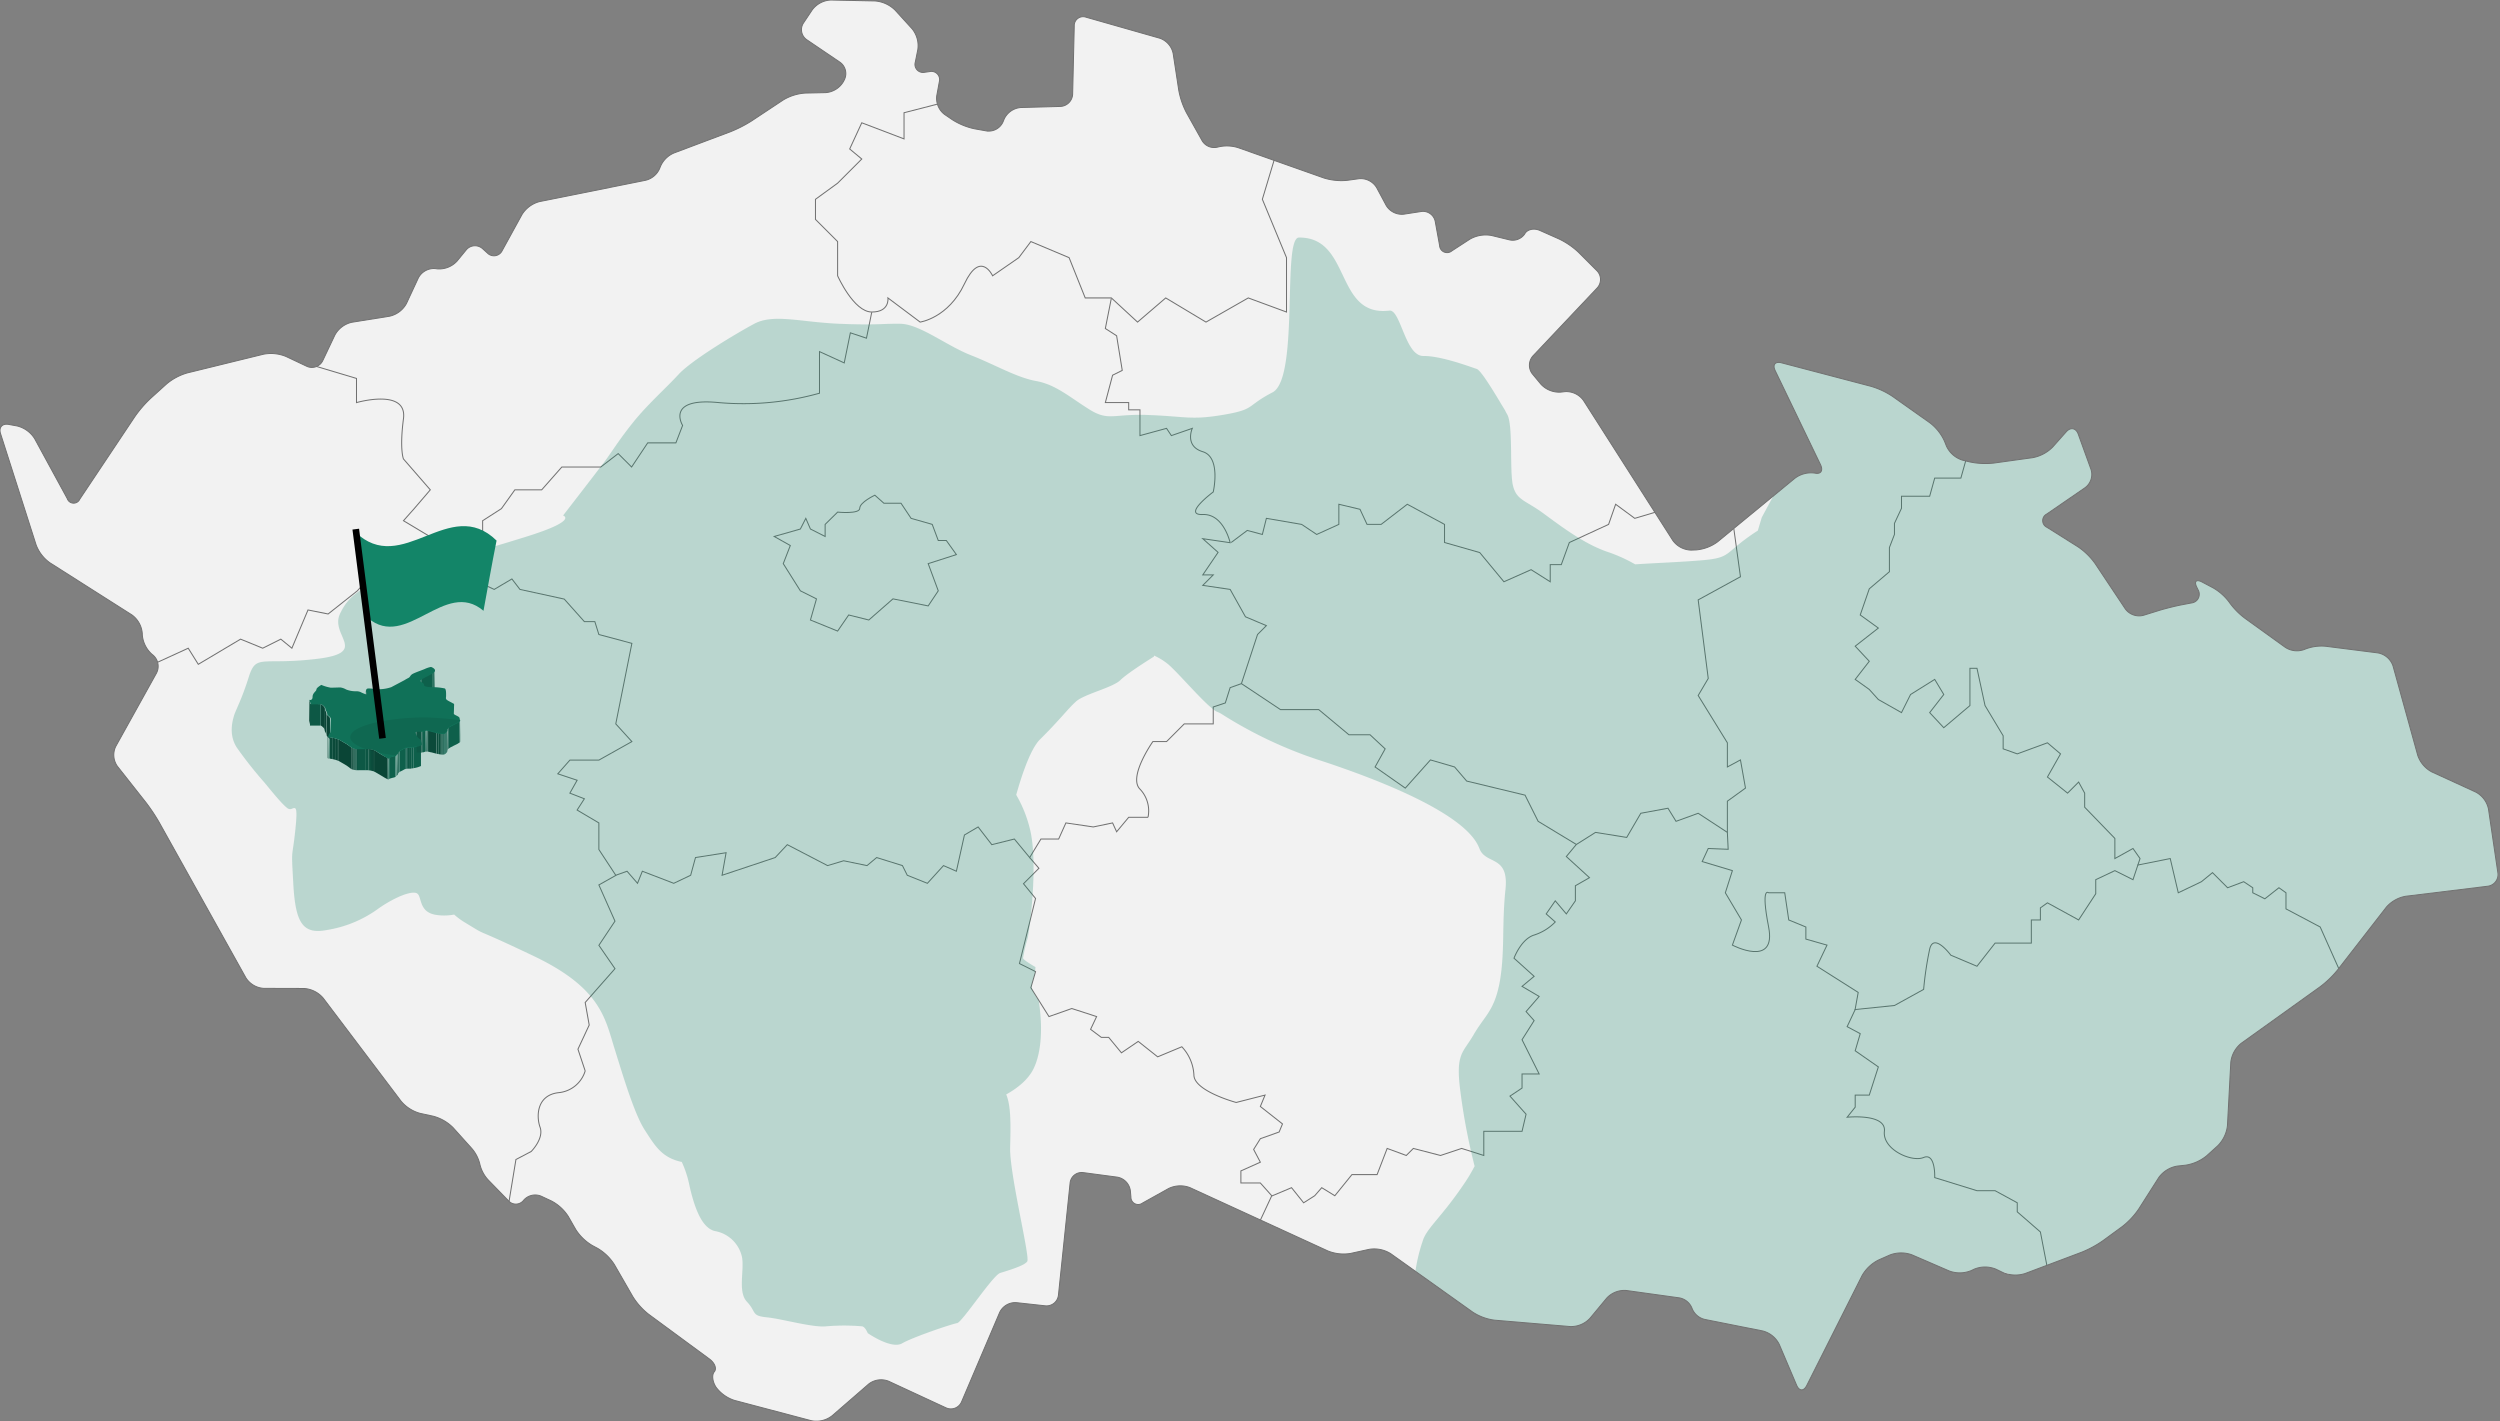<svg xmlns="http://www.w3.org/2000/svg" xmlns:xlink="http://www.w3.org/1999/xlink" width="620.958" height="353.017" viewBox="0 0 620.958 353.017"><rect x="0" y="0" width="620.958" height="353.017" fill="#808080" stroke="none"/><defs><clipPath id="clip-path"><rect id="Rectangle_89" data-name="Rectangle 89" width="620.457" height="353.017" fill="none"></rect></clipPath><clipPath id="clip-path-2"><path id="Path_1289" data-name="Path 1289" d="M867.835,261.226v5.347a.551.551,0,0,1-.255.446c-.828.764-3.246,1.591-3.31,2.1v-5.347c0-.509,2.419-1.273,3.31-2.1A.551.551,0,0,0,867.835,261.226Z" transform="translate(-864.27 -261.226)" fill="none"></path></clipPath><clipPath id="clip-path-3"><rect id="Rectangle_58" data-name="Rectangle 58" height="5.347" fill="none"></rect></clipPath><clipPath id="clip-path-4"><path id="Path_1292" data-name="Path 1292" d="M842.97,274.573v-5.347a3.669,3.669,0,0,0,.191.891v5.347A2.033,2.033,0,0,1,842.97,274.573Z" transform="translate(-842.97 -269.226)" fill="none"></path></clipPath><clipPath id="clip-path-5"><path id="Path_1296" data-name="Path 1296" d="M874.134,270.726v5.665c0,.127-.064.318-.064.446V271.49c0-.127.064-.255.064-.446C874.07,270.917,874.134,270.853,874.134,270.726Z" transform="translate(-874.07 -270.726)" fill="none"></path></clipPath><clipPath id="clip-path-6"><path id="Path_1306" data-name="Path 1306" d="M823.844,274.7v5.347H821.17V274.7C821.234,274.635,821.234,274.635,823.844,274.7Z" transform="translate(-821.17 -274.651)" fill="none"></path></clipPath><clipPath id="clip-path-7"><path id="Path_1308" data-name="Path 1308" d="M826.425,275.808v5.347c0-.446-.891-1.018-.955-1.082v-5.347S826.425,275.363,826.425,275.808Z" transform="translate(-825.47 -274.726)" fill="none"></path></clipPath><clipPath id="clip-path-8"><path id="Path_1310" data-name="Path 1310" d="M877.234,274.726v5.729a10.935,10.935,0,0,1-.064,1.719v-5.347c0-.382,0-.828.064-1.719Z" transform="translate(-877.17 -274.726)" fill="none"></path></clipPath><clipPath id="clip-path-9"><path id="Path_1312" data-name="Path 1312" d="M827.316,277.7v5.347c0-.509-.446-.828-.446-1.273v-5.347C826.87,276.872,827.316,277.19,827.316,277.7Z" transform="translate(-826.87 -276.426)" fill="none"></path></clipPath><clipPath id="clip-path-10"><path id="Path_1314" data-name="Path 1314" d="M827.57,283.773v-5.347c0,.509.891.637.891,1.273v5.347C828.525,284.41,827.57,284.219,827.57,283.773Z" transform="translate(-827.57 -278.426)" fill="none"></path></clipPath><clipPath id="clip-path-11"><path id="Path_1328" data-name="Path 1328" d="M862.27,290.728v-5.347c0-.191.127-.255.191-.255v5.347C862.4,290.537,862.27,290.537,862.27,290.728Z" transform="translate(-862.27 -285.126)" fill="none"></path></clipPath><clipPath id="clip-path-12"><path id="Path_1351" data-name="Path 1351" d="M877.517,280.926v5.347c0,.191-.127.318-.764.637-1.273.637-2.419,1.082-2.419,1.655,0,.509-.7.891-.764.955v-5.347a1.365,1.365,0,0,0,.764-.955c0-.509,1.146-.955,2.419-1.655C877.389,281.244,877.517,281.053,877.517,280.926Z" transform="translate(-873.57 -280.926)" fill="none"></path></clipPath><clipPath id="clip-path-13"><path id="Path_1372" data-name="Path 1372" d="M870.4,285.526v5.347a1.761,1.761,0,0,1-.509.064,7.776,7.776,0,0,1-1.4-.191,15.277,15.277,0,0,0-2.61-.573.477.477,0,0,0-.318.064,2.535,2.535,0,0,1-.891.191v-5.347a2.32,2.32,0,0,0,.891-.191.477.477,0,0,1,.318-.064,25.707,25.707,0,0,1,2.61.573,7.128,7.128,0,0,0,1.4.191A1.761,1.761,0,0,0,870.4,285.526Z" transform="translate(-864.67 -284.826)" fill="none"></path></clipPath><clipPath id="clip-path-14"><path id="Path_1384" data-name="Path 1384" d="M828.07,292.573v-5.347a.233.233,0,0,0,.255.255.658.658,0,0,0,.255-.064v5.347a.658.658,0,0,1-.255.064A.233.233,0,0,1,828.07,292.573Z" transform="translate(-828.07 -287.226)" fill="none"></path></clipPath><clipPath id="clip-path-15"><path id="Path_1389" data-name="Path 1389" d="M834.381,290.3v5.347c-.064-.064-.828-.637-1.273-.955-.446-.255-1.209-.7-1.846-1.082a8.453,8.453,0,0,0-2.292-.637v-5.347a11.834,11.834,0,0,1,2.292.637c.637.382,1.4.828,1.846,1.082A10.632,10.632,0,0,1,834.381,290.3Z" transform="translate(-828.97 -287.626)" fill="none"></path></clipPath><clipPath id="clip-path-16"><path id="Path_1450" data-name="Path 1450" d="M854.785,290.126v5.347a.486.486,0,0,1-.127.318,8.381,8.381,0,0,1-2.928.637c-1.082,0-.955.064-2.037.637s-.573.764-1.018,1.018.191.318-1.146.573c-.828.191-.828.446-1.019.382-.127,0-.318-.127-.891-.446-1.4-.828-1.591-.955-2.355-1.4a4.766,4.766,0,0,0-2.292-.446h-1.91a3.865,3.865,0,0,1-1.591-.255v-5.347a3.516,3.516,0,0,0,1.591.255h1.91a4.625,4.625,0,0,1,2.292.446c.828.446.955.637,2.355,1.4.573.318.764.446.891.446.191,0,.191-.255,1.019-.382,1.337-.255.637-.382,1.146-.573.446-.255-.064-.446,1.018-1.019s.955-.637,2.037-.637a8.381,8.381,0,0,0,2.928-.637C854.721,290.317,854.785,290.253,854.785,290.126Z" transform="translate(-837.47 -290.126)" fill="none"></path></clipPath></defs><g id="Plze&#x148;" transform="translate(-760.304 -1579.492)"><g id="Mapa_&#x10C;R" transform="translate(-446.696 -376.508)"><path id="Path_1594" data-name="Path 1594" d="M129.652,53.276a7.333,7.333,0,0,1,4.372-3.212l26.256-5.276a5.1,5.1,0,0,0,3.653-3.176,6.328,6.328,0,0,1,3.52-3.64l13.952-5.247a31.852,31.852,0,0,0,5.293-2.706l7.828-5.189a12.2,12.2,0,0,1,5.484-1.718L205.1,23a5.588,5.588,0,0,0,4.373-2.718l.256-.492a3.449,3.449,0,0,0-1.094-4.331l-8.251-5.592a3.026,3.026,0,0,1-.815-4.166l2.188-3.278A6.092,6.092,0,0,1,206.407,0L217.33.229a8,8,0,0,1,5,2.276l4.223,4.639a6.676,6.676,0,0,1,1.425,5.145l-.627,3.124a2,2,0,0,0,2.375,2.525l1.161-.16a2.039,2.039,0,0,1,2.425,2.535l-.635,3.467a5.008,5.008,0,0,0,1.933,4.627l1.992,1.357a16.727,16.727,0,0,0,5.417,2.212l3.028.542a3.872,3.872,0,0,0,4.075-2.242l.295-.722a4.994,4.994,0,0,1,4.121-2.852l9.823-.27a3.193,3.193,0,0,0,3.062-3.073l.4-16.917a2.2,2.2,0,0,1,2.948-2.171l18.29,5.212a5.083,5.083,0,0,1,3.328,3.777l1.4,9.16a19.784,19.784,0,0,0,1.911,5.568l3.8,6.79a3.476,3.476,0,0,0,3.885,1.768,9.31,9.31,0,0,1,5.245.155l21.2,7.5a14.614,14.614,0,0,0,5.783.586l2.951-.409a4.626,4.626,0,0,1,4.377,2.225l2.366,4.413a4.539,4.539,0,0,0,4.37,2.18L353,52.529a3.1,3.1,0,0,1,3.492,2.487l1.086,5.972a1.851,1.851,0,0,0,3.044,1.314l4.454-2.893a7.954,7.954,0,0,1,5.415-.921l4.227,1.031a3.617,3.617,0,0,0,3.975-1.394c.588-1.157,2.3-1.556,3.8-.888l4.763,2.117a19.3,19.3,0,0,1,4.848,3.331l4.549,4.553a3.106,3.106,0,0,1,.06,4.29L380.778,88.391a3.479,3.479,0,0,0-.148,4.479l2.113,2.553a6.194,6.194,0,0,0,4.88,1.971l1.107-.124a5.265,5.265,0,0,1,4.582,2.188L415.5,134.23a5.786,5.786,0,0,0,4.6,2.4l1.221-.048a10.418,10.418,0,0,0,5.3-2.017l19.169-15.758a6.693,6.693,0,0,1,5-1.3c1.477.328,2.1-.616,1.387-2.1L440.923,92.05c-.714-1.482,0-2.353,1.595-1.935l22.2,5.831a19.767,19.767,0,0,1,5.335,2.488l9.379,6.639a11.937,11.937,0,0,1,3.551,4.507l.493,1.235a6.525,6.525,0,0,0,4.017,3.483l1.785.433a18.837,18.837,0,0,0,5.87.293l9.771-1.359a9.435,9.435,0,0,0,4.949-2.649l3.338-3.761c1.092-1.231,2.443-.972,3,.576l3.172,8.775a4.092,4.092,0,0,1-1.448,4.508l-9.559,6.57a1.826,1.826,0,0,0,.067,3.287l7.724,4.857a16.684,16.684,0,0,1,4.19,4.082l7.535,11.315a4.251,4.251,0,0,0,4.515,1.6l3.815-1.185c1.571-.488,4.179-1.138,5.8-1.445l2.321-.441a2.168,2.168,0,0,0,1.624-3.245l-.319-.652c-.723-1.478-.124-2.059,1.331-1.291l2.643,1.395a12.992,12.992,0,0,1,4.1,3.622,18.253,18.253,0,0,0,3.881,3.974l9.948,7.165a5.234,5.234,0,0,0,4.815.585,11.2,11.2,0,0,1,5.355-.786l12.912,1.642a4.877,4.877,0,0,1,3.765,3.26l6.134,22.18a7.325,7.325,0,0,0,3.517,4.13l10.9,5a6.164,6.164,0,0,1,3.155,4.206l2.335,15.86a2.913,2.913,0,0,1-2.534,3.323l-20.385,2.494a8.282,8.282,0,0,0-4.8,2.726l-12.135,15.625a24.781,24.781,0,0,1-4.267,4.105l-19.627,14.065a7.067,7.067,0,0,0-2.59,4.73l-.832,15.686a8.37,8.37,0,0,1-2.375,5l-2.77,2.509a10.851,10.851,0,0,1-5.19,2.337l-2.149.238a7.1,7.1,0,0,0-4.581,2.851l-5,7.848a19.053,19.053,0,0,1-4.023,4.288l-4.89,3.576a26.434,26.434,0,0,1-5.214,2.82l-14.082,5.305a8.02,8.02,0,0,1-5.494-.245l-1.746-.842a7.056,7.056,0,0,0-5.391,0l-.729.35a7.49,7.49,0,0,1-5.443.108l-9.269-4.008a7.848,7.848,0,0,0-5.482.022l-2.855,1.261a9.73,9.73,0,0,0-4.082,3.881l-13.737,27.286c-.74,1.47-1.872,1.433-2.516-.081l-4.31-10.133a6.357,6.357,0,0,0-4.1-3.337l-14.151-2.818a4.476,4.476,0,0,1-3.42-2.809,4.161,4.161,0,0,0-3.449-2.637l-12.856-1.788a5.986,5.986,0,0,0-4.873,1.89l-4.16,5.016a6.441,6.441,0,0,1-4.891,2.051l-18.8-1.585a12.923,12.923,0,0,1-5.417-1.987l-20.375-14.518a7.714,7.714,0,0,0-5.358-1.093l-4.6,1.014a10.45,10.45,0,0,1-5.64-.6l-34.251-15.723a6.655,6.655,0,0,0-5.332.208l-6.478,3.61a1.806,1.806,0,0,1-2.888-1.523l-.142-1.539a3.941,3.941,0,0,0-3.24-3.374l-8.447-1.127a2.893,2.893,0,0,0-3.271,2.58L262.9,321.69a2.976,2.976,0,0,1-3.28,2.65l-7.169-.787a4.289,4.289,0,0,0-4.146,2.426l-9.46,22.2a2.889,2.889,0,0,1-3.887,1.494l-14.225-6.594a5.041,5.041,0,0,0-4.974.7l-9.1,7.894a6.35,6.35,0,0,1-5.152,1.2l-19.076-5.042a9.226,9.226,0,0,1-4.558-3.238c-.916-1.361-1.124-3.1-.461-3.87s.121-2.194-1.2-3.169l-15.139-11.14a17.015,17.015,0,0,1-3.9-4.366l-4.575-7.948a12.426,12.426,0,0,0-4.126-4.011l-1.4-.753a12.31,12.31,0,0,1-4.114-4.018l-1.789-3.142a11.055,11.055,0,0,0-4.19-3.867l-2.489-1.164a3.786,3.786,0,0,0-4.421.974,2.445,2.445,0,0,1-3.8.1l-4.794-4.921a8.583,8.583,0,0,1-2.277-4.076,9.2,9.2,0,0,0-2.19-4.158l-4.45-4.949a10.893,10.893,0,0,0-4.923-2.861l-3.292-.717a9.4,9.4,0,0,1-4.726-3.024l-19.34-25.594a6.824,6.824,0,0,0-4.795-2.4l-9.961-.028a5.658,5.658,0,0,1-4.449-2.621L39.526,204.245a45.437,45.437,0,0,0-3.31-4.962l-7.058-8.951a4.875,4.875,0,0,1-.4-4.964l10.116-18.206a3.644,3.644,0,0,0-.9-4.467l-.212-.167a7.242,7.242,0,0,1-2.421-4.843l-.009-.371a6.284,6.284,0,0,0-2.6-4.6L12.4,139.792a9.619,9.619,0,0,1-3.436-4.454L.137,107.722c-.5-1.567.413-2.606,2.031-2.309l2.075.381a7.121,7.121,0,0,1,4.373,3.167l8.1,14.883a1.661,1.661,0,0,0,3.091.139l13.7-20.529a29,29,0,0,1,3.88-4.494l4.007-3.621a14.091,14.091,0,0,1,5.125-2.719l18.924-4.644a9.832,9.832,0,0,1,5.61.565L76.19,90.97a3,3,0,0,0,3.985-1.425l3-6.331a6.379,6.379,0,0,1,4.234-3.177l9.343-1.5a6.318,6.318,0,0,0,4.215-3.186l2.939-6.32a4.345,4.345,0,0,1,4.227-2.32l.507.067a6,6,0,0,0,4.863-1.921l2.272-2.769a2.831,2.831,0,0,1,4.116-.307l1.184,1.07a2.262,2.262,0,0,0,3.659-.616Z" transform="translate(1207 1956.004)" fill="#f2f2f2"></path><rect id="Rectangle_85" data-name="Rectangle 85" width="620.457" height="353.017" transform="translate(1207 1956)" fill="none"></rect><g id="Group_491" data-name="Group 491"><path id="Path_1597" data-name="Path 1597" d="M39.188,164.465,46.75,161l2.5,4,10.5-6.25,5.5,2.25,4.5-2.25L72.5,161l4-9.5,5,1,7.25-5.75,2.25-2.5,5,2.5,1.5,2.75,5.75-2.75v-4l4.5-2,1.281-5.406" transform="translate(1207 1956.004)" fill="none" stroke="#707070" stroke-width="0.25"></path><path id="Path_1595" data-name="Path 1595" d="M15446.249-1487.125,15438-1485v6.5l-10.5-4-3,6.5,3,2.5-6,6-5.5,4v5l5.5,5.5v8.5s4,9,8.5,9,4-3.5,4-3.5l8,6s7-1,11-9.5,7-2,7-2l6.5-4.5,3-4,9.5,4,4,10h6.5l6.5,6,7-6,10,6,10.5-6,9.5,3.5V-1449l-6-14.5,2.921-9.719" transform="translate(-14006.452 3469)" fill="none" stroke="#707070" stroke-width="0.25"></path><path id="Path_1596" data-name="Path 1596" d="M15292.077-1421.969,15302-1419v6s12.667-3.667,11.667,4,0,10,0,10l6.666,7.667-4,4.667-2.666,3,6.666,4,1.667,2h3.667l2.333,3,5.333-3v-6l4.667-3,3.333-4.667H15348l5-5.667h9.667l4.333-3.333,3.333,3.333,4-6h7l1.667-4.333s-4.333-7,9-5.667a69.9,69.9,0,0,0,25-2.333v-10.333l6.143,2.809,1.524-7.476,4,1.333,1.316-6.469" transform="translate(-14006.452 3469)" fill="none" stroke="#707070" stroke-width="0.25"></path><path id="Path_1598" data-name="Path 1598" d="M15331.8-1376.8l2.2,3.8-3.4,3.8,5.6,2.6,4.4-2.6,2,2.6,11,2.4,5,5.6h2.6l1,3.2,8.2,2.2-4,20,4,4.4-8.2,4.6h-7.2l-3,3.4,4.8,1.6-1.8,3.2,3.6,1.4-1.8,2.8,5.4,3.2v6.6l4.2,6.4,2.8-1,2.6,3,1.2-3,7.8,3,4.2-2,1.2-4.4,7.6-1.2-1,5.6,13.2-4.4,3-3.2,10,5.2,4-1.2,5.8,1.2,2.4-2,6.4,2,1.2,2.4,5,2,4-4.4,3.2,1.4,2-9,3.4-2,3.4,4.4,5.6-1.4,3.8,4.6,2.8-4.6h4.4l1.8-4,6.8,1,4.8-1,1,2.2,3-3.6h4.8a7.833,7.833,0,0,0-2-7c-3-3,3.2-11.8,3.2-11.8h3.4l4.4-4.4h7.2v-4.2l3-1,1.2-3.8,2.8-1,4-12.2,2.2-2.2-5.2-2.2-3.8-6.8-6.8-1,2.6-2.6h-2.6l3.8-5.6-3.8-3.4,6.8,1s-1.6-7.2-6.8-7,2.6-5.6,2.6-5.6,2-8.6-2.6-10-2.6-5.8-2.6-5.8l-5.2,1.8-1.2-1.8-6.6,1.8v-6.4h-2.8v-1.8h-5.8l1.8-6.8,2.4-1.2-1.4-8.6-2.8-1.8,1.483-7.475" transform="translate(-14006.452 3469)" fill="none" stroke="#707070" stroke-width="0.25"></path><path id="Path_1599" data-name="Path 1599" d="M15366.515-1295.625l-4.314,2.425,4,9-4,6,4,5.8-7.4,8.4,1,5.6-2.8,6,1.8,5.4a7.63,7.63,0,0,1-6.6,5.4c-5.4.6-5.6,5.8-4.6,8.6s-2.2,6-2.2,6l-3.8,2-1.71,10.406" transform="translate(-14006.452 3469)" fill="none" stroke="#707070" stroke-width="0.25"></path><path id="Path_1600" data-name="Path 1600" d="M15469.187-1300.016l2.313,2.682-3.833,3.833,3,3.667-4,16.167,4,2-1.167,4,4.5,7.167,5.667-2,6.166,2-1.5,3.167,2.667,2h1.833l3.167,3.833,4.167-2.833,4.833,3.833,6-2.5a11.043,11.043,0,0,1,3,7c0,4,10.5,6.833,10.5,6.833l7.167-1.833-1.167,2.833,5.5,4.333-.833,2-4.667,1.667-1.667,2.667,1.667,3.167-4.833,2.167v3h4.833l2.833,3.167-2.833,6.078" transform="translate(-14006.452 3469)" fill="none" stroke="#707070" stroke-width="0.25"></path><path id="Path_1601" data-name="Path 1601" d="M15405.75-1379.75l4,2.25-1.75,4.5,4.25,6.75,4,2-1.5,5.25,6.75,2.75,2.75-4,5,1.25,6-5.25,8.75,1.75,2.5-3.75-2.5-6.75,7-2.25-2.5-3.5h-2l-1.5-4-5.25-1.5-2.5-3.75H15433l-2.25-2s-3.75,1.75-3.75,3.25-5.5.95-5.5.95l-3.1,3.05v3l-3.65-1.85-1.15-2.65-1.35,2.65Z" transform="translate(-14006.452 3469)" fill="none" stroke="#707070" stroke-width="0.25"></path><path id="Path_1602" data-name="Path 1602" d="M15521.8-1343.2l9.7,6.453h9.5l7.5,6.25h5.25l3.75,3.5-2.5,4.5,7.5,5.25,6.25-7,6,1.75,3,3.5,14.5,3.5,3.25,6.5,9.5,5.75,4.75-3,7.75,1.25,3.5-6,6.75-1.25,2,3.25,5.5-2,7.25,4.75V-1314l4.5-3.25-1.25-7-3.25,1.75v-6l-7.25-11.75,2.5-4.236-2.5-19.514,10.5-5.75-1.642-11.906" transform="translate(-14006.452 3469)" fill="none" stroke="#707070" stroke-width="0.25"></path><path id="Path_1603" data-name="Path 1603" d="M15519.25-1378.25l4-3,3.75,1,1-4,8.75,1.5,3.75,2.5,5.5-2.5v-5l5.25,1.25,1.75,3.75h3.5l6.5-5,9.25,5v4.5l8.75,2.5,6,7.25,6.75-3,4.75,3v-4.25h2.75l2-5.5,9.75-4.5,1.75-5,4.75,3.5,5.015-1.5" transform="translate(-14006.452 3469)" fill="none" stroke="#707070" stroke-width="0.25"></path><path id="Path_1604" data-name="Path 1604" d="M15529.343-1215.937l4.907-2.062,3,3.75,2.75-1.75,1.75-2,3.25,2,4.25-5.25h6.25l2.5-6.5,4.75,1.75,1.75-1.75,6.75,1.75,5.25-1.75,5.5,1.75v-6h9.5l1-4.25-4-4.5,3-2v-3.5h4.25l-4.25-8.5,3-4.75-2-2.25,3.25-3.75-4.25-2.5,3-2.5-5-4.5s1.75-4.75,5-5.75a12.634,12.634,0,0,0,5.25-3.25l-2.25-2,2.25-3.25,2.75,3.25,2.25-3.25V-1293l3.5-2-5.75-5.25,2.483-3" transform="translate(-14006.452 3469)" fill="none" stroke="#707070" stroke-width="0.25"></path><path id="Path_1605" data-name="Path 1605" d="M15701.7-1398.531l-1.2,4.281h-6.5l-1.25,4.5h-7v3L15684-1383v2.75l-1.25,3.25v6l-5,4.25-2.25,6.5,4.5,3.25-5.75,4.5,3.5,3.75-3.5,4.5,3.5,2.5,2.25,2.5,5.75,3.25,2.25-4.5,6-3.75,2.25,3.75-3.5,4.5,3.5,3.75,6.5-5.5V-1347h1.75l2,9.25,4.5,7.5v3.25l3.5,1.25,7.5-2.75,3.25,2.75L15722-1320l5,4,2.75-2.75,1.5,2.75v3.5l7.5,7.75v5l4.5-2.5,1.75,2.5-1.75,5.25-4.5-2.25-4.75,2.25v3.5l-4.25,6.5-7.75-4.25-1.75,1.25v3H15718v5.75h-9l-4.5,5.75-6.5-2.75s-4.25-5.75-5.25-1.5a85.255,85.255,0,0,0-1.5,10l-7.25,4-9.75,1-2,4.25,3.25,1.75-1.25,4.25,5.75,4-2.25,7h-3.5v3l-2,2.5s9.75-1,9.25,3.5,6.75,7.75,9.75,6.5,2.75,5,2.75,5l10.5,3.25h4.5l5.5,3v2.25l5.75,5,1.608,8.313" transform="translate(-14006.452 3469)" fill="none" stroke="#707070" stroke-width="0.25"></path><path id="Path_1606" data-name="Path 1606" d="M15642.5-1306.25l.2,4.2-4.952-.2-1.5,3.25,7.5,2.25-1.75,5.5,4,6.75-2.25,6.25s11,5.75,9-4.5,0-8.5,0-8.5h4l1,6.75,4.25,1.75v3l5.25,1.5-2.5,5.25,10.25,6.5-.795,4.39" transform="translate(-14006.452 3469)" fill="none" stroke="#707070" stroke-width="0.25"></path><path id="Path_1607" data-name="Path 1607" d="M15744.375-1298.125l8.125-1.625,2,8.5,5.75-2.75,2.75-2.25,3.75,3.75,4-1.5,2.25,1.5v1.25l3,1.5,3.5-2.75,1.75,1.25v4l8.5,4.5,4.608,10.313" transform="translate(-14006.452 3469)" fill="none" stroke="#707070" stroke-width="0.25"></path><rect id="Rectangle_86" data-name="Rectangle 86" width="620.457" height="353.017" transform="translate(1207 1956)" fill="none"></rect></g><path id="Intersection_1" data-name="Intersection 1" d="M-13034.77,4043.05l-4.31-10.133a6.358,6.358,0,0,0-4.1-3.336l-14.152-2.818a4.478,4.478,0,0,1-3.42-2.808,4.159,4.159,0,0,0-3.448-2.639l-12.856-1.786a5.975,5.975,0,0,0-4.872,1.891l-4.161,5.014a6.445,6.445,0,0,1-4.893,2.05l-18.8-1.583a12.926,12.926,0,0,1-5.416-1.986l-14.241-10.15a42.308,42.308,0,0,1,2.061-8.218c1.378-3.079,4.913-5.829,10.418-14.084a42.749,42.749,0,0,0,2.226-3.8,155.866,155.866,0,0,1-3.539-18.6c-1.245-9.565.657-9.433,3.343-14.149,2.751-4.716,5.174-5.9,6.486-13.3,1.245-7.4.456-13.953,1.373-22.665s-4.912-6.029-6.482-10.221c-3.21-8.583-24.766-16.967-39.046-21.684a107.2,107.2,0,0,1-24.827-11.6,6.444,6.444,0,0,0-1.116-.589c-2.227-.721-9.5-9.5-12.379-11.923a16.2,16.2,0,0,0-3.407-2.094,1,1,0,0,0-.067.26s-6.482,4-8.32,5.829-8.908,3.471-10.937,5.241-4.063,4.588-9.04,9.5c-2.162,2.162-4.26,7.927-5.9,13.756a31.773,31.773,0,0,1,3.539,9.04c1.966,9.04-.4,25.682-.721,26.664a37.783,37.783,0,0,0-1.116,4.848c0,.457,3.078,2.226,3.078,2.226a11.4,11.4,0,0,1-.26,1.966,15.344,15.344,0,0,0-.721,2.622c-.133,1.177,1.77,3.732,1.77,3.732s1.965,10.221-1.245,16.9c-1.245,2.554-3.735,4.716-6.814,6.421,1.245,2.815,1.113,7.991.984,13.1-.2,6.55,4.978,27.188,4.257,28.365-.721,1.113-4.913,2.294-6.747,2.883s-9.433,12.251-10.677,12.447-11.006,3.471-13.692,5.044c-2.687,1.509-8.516-2.554-8.516-2.554s-.656-1.7-1.51-1.7a52.429,52.429,0,0,0-8.712,0c-3.406.393-10.941-1.837-14.869-2.229s-2.49-1.309-4.912-3.864-.461-8.319-1.313-11.466a8.362,8.362,0,0,0-6.289-6.026c-2.687-.393-4.913-3.471-6.682-11.4a25.963,25.963,0,0,0-1.9-5.833c-5.045-1.049-6.75-4.192-9.107-7.795-2.555-3.864-5.241-12.775-7.6-20.374s-3.471-15.066-20.11-22.993-10.481-4.324-16.838-8.191a17.086,17.086,0,0,1-2.88-2.094,13.245,13.245,0,0,1-4.587.064c-4.192-.721-3.407-4.324-4.521-5.241s-5.3.656-9.5,3.539a29.694,29.694,0,0,1-13.168,5.5c-5.961,1.113-7.663-2.03-8.187-11.594s-.328-5.3.524-13.432c.6-5.755.095-5.457-.758-5.163a1.163,1.163,0,0,1-1.208-.078c-1.441-1.113-3.8-4.06-5.633-6.286a103.585,103.585,0,0,1-6.946-8.78c-2.03-3.143-1.113-6.486-.721-7.863s1.966-4.124,3.735-9.825c1.834-5.633,3.143-2.751,16.639-4.324s3.407-5.7,5.962-11.2,7.01-8.123,22.668-12.511,10.613-2.622,23.649-6.682,9.1-5.241,9.1-5.241,8.78-11.334,10.481-13.628,3.475-5.241,7.011-9.629,8.059-8.387,11.2-11.794c3.078-3.407,14.021-10.021,18.8-12.576s11.527-.4,21.095,0c5.907.24,8.516.159,10.772.074,1.4-.051,2.659-.1,4.49-.074,4.783.129,11.4,5.437,17.427,7.8s11.267,5.5,16.179,6.418c4.916.853,8.452,4.063,13.3,7.078,3.271,2.033,4.845,1.766,8.263,1.5a51.517,51.517,0,0,1,6.607-.125c8.911.328,10.353,1.309,18.408-.064s5.5-2.1,12.187-5.569,2.358-38.39,6.55-38.454c6.313-.064,8.6,4.527,10.79,9.118,2.361,4.936,4.621,9.876,11.682,9.027,1.421-.166,2.409,2.734,3.624,5.63,1.188,2.835,2.588,5.67,4.828,5.64,4.52-.064,12.314,2.947,13.231,3.211s3.472,4.324,6.09,8.712c.778,1.285,1.095,1.8,1.193,1.96l-.069-.109c-.14-.217-.291-.436.385.768,1.506,2.686.524,14.217,1.441,17.756s3.079,3.535,7.467,6.746,10.025,7.535,15.854,9.565a37.976,37.976,0,0,1,7.01,3.146c4.913-.328,10.35-.524,15.395-.917,9.172-.656,6.029-1.637,15.069-7.47l.98-3.275,2.687-4.98.075-.246,5.433-4.467a6.689,6.689,0,0,1,5-1.3c1.476.328,2.1-.616,1.384-2.1l-11.253-23.362c-.714-1.482,0-2.351,1.6-1.932l22.2,5.829a19.731,19.731,0,0,1,5.336,2.487l9.378,6.641a11.9,11.9,0,0,1,3.549,4.507l.494,1.235a6.525,6.525,0,0,0,4.017,3.481l1.786.433a18.789,18.789,0,0,0,5.87.294l9.771-1.36a9.416,9.416,0,0,0,4.946-2.649l3.34-3.762c1.093-1.228,2.442-.971,3,.575l3.17,8.776a4.083,4.083,0,0,1-1.447,4.507l-9.559,6.57a1.827,1.827,0,0,0,.068,3.289l7.721,4.855a16.7,16.7,0,0,1,4.191,4.083l7.535,11.314a4.252,4.252,0,0,0,4.517,1.6l3.813-1.184c1.573-.487,4.179-1.137,5.8-1.445l2.32-.443a2.166,2.166,0,0,0,1.624-3.245l-.317-.653c-.725-1.475-.125-2.057,1.329-1.289l2.643,1.394a12.986,12.986,0,0,1,4.1,3.624,18.234,18.234,0,0,0,3.881,3.975l9.946,7.162a5.245,5.245,0,0,0,4.818.585,11.2,11.2,0,0,1,5.353-.785l12.914,1.641a4.876,4.876,0,0,1,3.762,3.261l6.138,22.181a7.311,7.311,0,0,0,3.515,4.127l10.9,5a6.17,6.17,0,0,1,3.157,4.206l2.334,15.861a3.281,3.281,0,0,1,.03.4v.071a2.909,2.909,0,0,1-2.564,2.852l-20.384,2.494a8.3,8.3,0,0,0-4.8,2.727l-12.136,15.624a24.867,24.867,0,0,1-4.267,4.107l-19.626,14.064a7.07,7.07,0,0,0-2.592,4.73l-.832,15.685a8.355,8.355,0,0,1-2.375,5l-2.768,2.507a10.836,10.836,0,0,1-5.19,2.338l-2.151.237a7.114,7.114,0,0,0-4.581,2.852l-5,7.849a19.067,19.067,0,0,1-4.025,4.287l-4.889,3.576a26.357,26.357,0,0,1-5.214,2.822l-14.081,5.3a7.845,7.845,0,0,1-3.6.287,5.156,5.156,0,0,0-2-.584l-1.636-.79a7.051,7.051,0,0,0-5.39-.007l-.731.352a7.518,7.518,0,0,1-5.443.108l-9.271-4.009a7.854,7.854,0,0,0-5.48.02l-2.855,1.262a9.7,9.7,0,0,0-4.08,3.881l-13.74,27.286c-.361.721-.817,1.08-1.265,1.08C-13033.986,4044.211-13034.441,4043.823-13034.77,4043.05Zm-72.163-241.752.037.06Z" transform="translate(14688.002 -1743)" fill="#178668" stroke="rgba(0,0,0,0)" stroke-miterlimit="10" stroke-width="1" opacity="0.25"></path><g id="Group_492" data-name="Group 492" transform="translate(1207 1956)" clip-path="url(#clip-path)"><path id="Path_1610" data-name="Path 1610" d="M129.652,53.276a7.333,7.333,0,0,1,4.372-3.212l26.256-5.276a5.1,5.1,0,0,0,3.653-3.176,6.328,6.328,0,0,1,3.52-3.64l13.952-5.247a31.852,31.852,0,0,0,5.293-2.706l7.828-5.189a12.2,12.2,0,0,1,5.484-1.718L205.1,23a5.588,5.588,0,0,0,4.373-2.718l.256-.492a3.449,3.449,0,0,0-1.094-4.331l-8.251-5.592a3.026,3.026,0,0,1-.815-4.166l2.188-3.278A6.092,6.092,0,0,1,206.407,0L217.33.229a8,8,0,0,1,5,2.276l4.223,4.639a6.676,6.676,0,0,1,1.425,5.145l-.627,3.124a2,2,0,0,0,2.375,2.525l1.161-.16a2.039,2.039,0,0,1,2.425,2.535l-.635,3.467a5.008,5.008,0,0,0,1.933,4.627l1.992,1.357a16.727,16.727,0,0,0,5.417,2.212l3.028.542a3.872,3.872,0,0,0,4.075-2.242l.295-.722a4.994,4.994,0,0,1,4.121-2.852l9.823-.27a3.193,3.193,0,0,0,3.062-3.073l.4-16.917a2.2,2.2,0,0,1,2.948-2.171l18.29,5.212a5.083,5.083,0,0,1,3.328,3.777l1.4,9.16a19.784,19.784,0,0,0,1.911,5.568l3.8,6.79a3.476,3.476,0,0,0,3.885,1.768,9.31,9.31,0,0,1,5.245.155l21.2,7.5a14.614,14.614,0,0,0,5.783.586l2.951-.409a4.626,4.626,0,0,1,4.377,2.225l2.366,4.413a4.539,4.539,0,0,0,4.37,2.18L353,52.529a3.1,3.1,0,0,1,3.492,2.487l1.086,5.972a1.851,1.851,0,0,0,3.044,1.314l4.454-2.893a7.954,7.954,0,0,1,5.415-.921l4.227,1.031a3.617,3.617,0,0,0,3.975-1.394c.588-1.157,2.3-1.556,3.8-.888l4.763,2.117a19.3,19.3,0,0,1,4.848,3.331l4.549,4.553a3.106,3.106,0,0,1,.06,4.29L380.778,88.391a3.479,3.479,0,0,0-.148,4.479l2.113,2.553a6.194,6.194,0,0,0,4.88,1.971l1.107-.124a5.265,5.265,0,0,1,4.582,2.188L415.5,134.23a5.786,5.786,0,0,0,4.6,2.4l1.221-.048a10.418,10.418,0,0,0,5.3-2.017l19.169-15.758a6.693,6.693,0,0,1,5-1.3c1.477.328,2.1-.616,1.387-2.1L440.923,92.05c-.714-1.482,0-2.353,1.595-1.935l22.2,5.831a19.767,19.767,0,0,1,5.335,2.488l9.379,6.639a11.937,11.937,0,0,1,3.551,4.507l.493,1.235a6.525,6.525,0,0,0,4.017,3.483l1.785.433a18.837,18.837,0,0,0,5.87.293l9.771-1.359a9.435,9.435,0,0,0,4.949-2.649l3.338-3.761c1.092-1.231,2.443-.972,3,.576l3.172,8.775a4.092,4.092,0,0,1-1.448,4.508l-9.559,6.57a1.826,1.826,0,0,0,.067,3.287l7.724,4.857a16.684,16.684,0,0,1,4.19,4.082l7.535,11.315a4.251,4.251,0,0,0,4.515,1.6l3.815-1.185c1.571-.488,4.179-1.138,5.8-1.445l2.321-.441a2.168,2.168,0,0,0,1.624-3.245l-.319-.652c-.723-1.478-.124-2.059,1.331-1.291l2.643,1.395a12.992,12.992,0,0,1,4.1,3.622,18.253,18.253,0,0,0,3.881,3.974l9.948,7.165a5.234,5.234,0,0,0,4.815.585,11.2,11.2,0,0,1,5.355-.786l12.912,1.642a4.877,4.877,0,0,1,3.765,3.26l6.134,22.18a7.325,7.325,0,0,0,3.517,4.13l10.9,5a6.164,6.164,0,0,1,3.155,4.206l2.335,15.86a2.913,2.913,0,0,1-2.534,3.323l-20.385,2.494a8.282,8.282,0,0,0-4.8,2.726l-12.135,15.625a24.781,24.781,0,0,1-4.267,4.105l-19.627,14.065a7.067,7.067,0,0,0-2.59,4.73l-.832,15.686a8.37,8.37,0,0,1-2.375,5l-2.77,2.509a10.851,10.851,0,0,1-5.19,2.337l-2.149.238a7.1,7.1,0,0,0-4.581,2.851l-5,7.848a19.053,19.053,0,0,1-4.023,4.288l-4.89,3.576a26.434,26.434,0,0,1-5.214,2.82l-14.082,5.305a8.02,8.02,0,0,1-5.494-.245l-1.746-.842a7.056,7.056,0,0,0-5.391,0l-.729.35a7.49,7.49,0,0,1-5.443.108l-9.269-4.008a7.848,7.848,0,0,0-5.482.022l-2.855,1.261a9.73,9.73,0,0,0-4.082,3.881l-13.737,27.286c-.74,1.47-1.872,1.433-2.516-.081l-4.31-10.133a6.357,6.357,0,0,0-4.1-3.337l-14.151-2.818a4.476,4.476,0,0,1-3.42-2.809,4.161,4.161,0,0,0-3.449-2.637l-12.856-1.788a5.986,5.986,0,0,0-4.873,1.89l-4.16,5.016a6.441,6.441,0,0,1-4.891,2.051l-18.8-1.585a12.923,12.923,0,0,1-5.417-1.987l-20.375-14.518a7.714,7.714,0,0,0-5.358-1.093l-4.6,1.014a10.45,10.45,0,0,1-5.64-.6l-34.251-15.723a6.655,6.655,0,0,0-5.332.208l-6.478,3.61a1.806,1.806,0,0,1-2.888-1.523l-.142-1.539a3.941,3.941,0,0,0-3.24-3.374l-8.447-1.127a2.893,2.893,0,0,0-3.271,2.58L262.9,321.69a2.976,2.976,0,0,1-3.28,2.65l-7.169-.787a4.289,4.289,0,0,0-4.146,2.426l-9.46,22.2a2.889,2.889,0,0,1-3.887,1.494l-14.225-6.594a5.041,5.041,0,0,0-4.974.7l-9.1,7.894a6.35,6.35,0,0,1-5.152,1.2l-19.076-5.042a9.226,9.226,0,0,1-4.558-3.238c-.916-1.361-1.124-3.1-.461-3.87s.121-2.194-1.2-3.169l-15.139-11.14a17.015,17.015,0,0,1-3.9-4.366l-4.575-7.948a12.426,12.426,0,0,0-4.126-4.011l-1.4-.753a12.31,12.31,0,0,1-4.114-4.018l-1.789-3.142a11.055,11.055,0,0,0-4.19-3.867l-2.489-1.164a3.786,3.786,0,0,0-4.421.974,2.445,2.445,0,0,1-3.8.1l-4.794-4.921a8.583,8.583,0,0,1-2.277-4.076,9.2,9.2,0,0,0-2.19-4.158l-4.45-4.949a10.893,10.893,0,0,0-4.923-2.861l-3.292-.717a9.4,9.4,0,0,1-4.726-3.024l-19.34-25.594a6.824,6.824,0,0,0-4.795-2.4l-9.961-.028a5.658,5.658,0,0,1-4.449-2.621L39.526,204.245a45.437,45.437,0,0,0-3.31-4.962l-7.058-8.951a4.875,4.875,0,0,1-.4-4.964l10.116-18.206a3.644,3.644,0,0,0-.9-4.467l-.212-.167a7.242,7.242,0,0,1-2.421-4.843l-.009-.371a6.284,6.284,0,0,0-2.6-4.6L12.4,139.792a9.619,9.619,0,0,1-3.436-4.454L.137,107.722c-.5-1.567.413-2.606,2.031-2.309l2.075.381a7.121,7.121,0,0,1,4.373,3.167l8.1,14.883a1.661,1.661,0,0,0,3.091.139l13.7-20.529a29,29,0,0,1,3.88-4.494l4.007-3.621a14.091,14.091,0,0,1,5.125-2.719l18.924-4.644a9.832,9.832,0,0,1,5.61.565L76.19,90.97a3,3,0,0,0,3.985-1.425l3-6.331a6.379,6.379,0,0,1,4.234-3.177l9.343-1.5a6.318,6.318,0,0,0,4.215-3.186l2.939-6.32a4.345,4.345,0,0,1,4.227-2.32l.507.067a6,6,0,0,0,4.863-1.921l2.272-2.769a2.831,2.831,0,0,1,4.116-.307l1.184,1.07a2.262,2.262,0,0,0,3.659-.616Z" transform="translate(0 0.004)" fill="none" stroke="#707070" stroke-width="0.25"></path></g><g id="Group_496" data-name="Group 496" transform="translate(-594 -159.409)"><g id="Group_344" data-name="Group 344" transform="translate(1877.805 2281.062)"><g id="Group_343" data-name="Group 343" style="isolation: isolate"><g id="Group_120" data-name="Group 120" transform="translate(27.627 0.637)" style="isolation: isolate"><g id="Group_119" data-name="Group 119"><g id="Group_118" data-name="Group 118"><g id="Group_117" data-name="Group 117" clip-path="url(#clip-path-2)"><g id="Group_116" data-name="Group 116" transform="translate(0)" style="isolation: isolate"><g id="Group_101" data-name="Group 101" transform="translate(3.565)"><path id="Path_1274" data-name="Path 1274" d="M869.87,261.226v5.347h0v-5.347h0" transform="translate(-869.87 -261.226)" fill="#0b4d3c"></path></g><g id="Group_102" data-name="Group 102" transform="translate(3.565)"><path id="Path_1275" data-name="Path 1275" d="M869.87,261.226v0h0" transform="translate(-869.87 -261.226)" fill="#0b503e"></path></g><g id="Group_103" data-name="Group 103" transform="translate(3.537 0.064)"><path id="Path_1276" data-name="Path 1276" d="M869.854,261.326v0c-.064.064,0,.064,0,0" transform="translate(-869.826 -261.326)" fill="#0c5240"></path></g><g id="Group_104" data-name="Group 104" transform="translate(3.438 0.127)"><path id="Path_1277" data-name="Path 1277" d="M869.734,261.426v5.347a.062.062,0,0,1-.064.064l.064-5.411h0" transform="translate(-869.67 -261.426)" fill="#0c5543"></path></g><g id="Group_105" data-name="Group 105" transform="translate(3.438 0.255)"><path id="Path_1278" data-name="Path 1278" d="M869.734,261.626v5.347l-.064.064.064-5.411c-.064.064-.064,0,0,0" transform="translate(-869.67 -261.626)" fill="#0d5845"></path></g><g id="Group_106" data-name="Group 106" transform="translate(3.31 0.318)"><path id="Path_1279" data-name="Path 1279" d="M869.6,261.726v5.347c0,.064-.064.064-.127.127v-5.347l.127-.127" transform="translate(-869.47 -261.726)" fill="#0d5a47"></path></g><g id="Group_107" data-name="Group 107" transform="translate(3.056 0.446)"><path id="Path_1280" data-name="Path 1280" d="M869.325,261.926v5.347h0a.877.877,0,0,1-.255.191v-5.347a.877.877,0,0,0,.255-.191h0" transform="translate(-869.07 -261.926)" fill="#0d5d49"></path></g><g id="Group_108" data-name="Group 108" transform="translate(0.255 0.637)"><path id="Path_1281" data-name="Path 1281" d="M867.471,262.226v5.347c-.764.573-2.164,1.082-2.8,1.528v-5.347a31.758,31.758,0,0,0,2.8-1.528" transform="translate(-864.67 -262.226)" fill="#0e604b"></path></g><g id="Group_109" data-name="Group 109" transform="translate(0.191 2.228)"><path id="Path_1282" data-name="Path 1282" d="M864.7,264.726v5.347c-.064.064-.127.064-.127.127v-5.347a.137.137,0,0,1,.127-.127" transform="translate(-864.57 -264.726)" fill="#0d5d49"></path></g><g id="Group_110" data-name="Group 110" transform="translate(0.064 2.355)"><path id="Path_1283" data-name="Path 1283" d="M864.434,264.926v5.347l-.064.064.064-5.411h0" transform="translate(-864.37 -264.926)" fill="#0d5a47"></path></g><g id="Group_111" data-name="Group 111" transform="translate(0.064 2.419)"><path id="Path_1284" data-name="Path 1284" d="M864.37,265.026v0h0" transform="translate(-864.37 -265.026)" fill="#0d5845"></path></g><g id="Group_112" data-name="Group 112" transform="translate(0.064 2.419)"><path id="Path_1285" data-name="Path 1285" d="M864.37,265.026v0h0" transform="translate(-864.37 -265.026)" fill="#0c5543"></path></g><g id="Group_113" data-name="Group 113" transform="translate(0 2.483)"><path id="Path_1286" data-name="Path 1286" d="M864.27,265.126v0h0" transform="translate(-864.27 -265.126)" fill="#0c5240"></path></g><g id="Group_114" data-name="Group 114" transform="translate(0 2.546)"><path id="Path_1287" data-name="Path 1287" d="M864.27,265.226v0h0" transform="translate(-864.27 -265.226)" fill="#0b503e"></path></g><g id="Group_115" data-name="Group 115" transform="translate(0 2.546)"><path id="Path_1288" data-name="Path 1288" d="M864.27,265.226v5.347h0v-5.347h0" transform="translate(-864.27 -265.226)" fill="#0b4d3c"></path></g></g></g></g></g></g><g id="Group_126" data-name="Group 126" transform="translate(28.455 4.201)" style="isolation: isolate"><g id="Group_125" data-name="Group 125"><g id="Group_124" data-name="Group 124"><g id="Group_123" data-name="Group 123" clip-path="url(#clip-path-3)"><g id="Group_122" data-name="Group 122" transform="translate(0 0)" style="isolation: isolate"><g id="Group_121" data-name="Group 121"><path id="Path_1290" data-name="Path 1290" d="M865.57,266.826v5.347h0v-5.347h0" transform="translate(-865.57 -266.826)" fill="#0b4d3c"></path></g></g></g></g></g></g><g id="Group_132" data-name="Group 132" transform="translate(14.068 5.729)" style="isolation: isolate"><g id="Group_131" data-name="Group 131"><g id="Group_130" data-name="Group 130"><g id="Group_129" data-name="Group 129" clip-path="url(#clip-path-4)"><g id="Group_128" data-name="Group 128" transform="translate(0 0.064)" style="isolation: isolate"><g id="Group_127" data-name="Group 127"><path id="Path_1291" data-name="Path 1291" d="M843.161,270.217v5.347a2.247,2.247,0,0,1-.191-.891v-5.347a4.456,4.456,0,0,0,.191.891" transform="translate(-842.97 -269.326)" fill="#0a4536"></path></g></g></g></g></g></g><g id="Group_140" data-name="Group 140" transform="translate(33.866 6.684)" style="isolation: isolate"><g id="Group_139" data-name="Group 139"><g id="Group_138" data-name="Group 138"><g id="Group_137" data-name="Group 137" clip-path="url(#clip-path-5)"><g id="Group_136" data-name="Group 136" transform="translate(-0.064)" style="isolation: isolate"><g id="Group_133" data-name="Group 133" transform="translate(0.099)"><path id="Path_1293" data-name="Path 1293" d="M874.154,270.726v5.665h0v-5.347h0c-.064-.127,0-.191,0-.318" transform="translate(-874.126 -270.726)" fill="#0b4d3c"></path></g><g id="Group_134" data-name="Group 134" transform="translate(0 0.318)"><path id="Path_1294" data-name="Path 1294" d="M874.034,271.226v5.347a.807.807,0,0,1-.064.382v-5.347a.807.807,0,0,0,.064-.382" transform="translate(-873.97 -271.226)" fill="#0b503e"></path></g><g id="Group_135" data-name="Group 135" transform="translate(0.064 0.7)"><path id="Path_1295" data-name="Path 1295" d="M874.07,271.826v5.347h0v-5.347h0" transform="translate(-874.07 -271.826)" fill="#0b4d3c"></path></g></g></g></g></g></g><g id="Group_142" data-name="Group 142" transform="translate(0 8.021)"><g id="Group_141" data-name="Group 141"><path id="Path_1297" data-name="Path 1297" d="M821.125,273.972v5.347l-.255-1.146.064-5.347Z" transform="translate(-820.87 -272.826)" fill="#0a4334"></path></g></g><g id="Group_155" data-name="Group 155" transform="translate(0.191 9.183)" style="isolation: isolate"><g id="Group_154" data-name="Group 154"><g id="Group_153" data-name="Group 153"><g id="Group_152" data-name="Group 152" clip-path="url(#clip-path-6)"><g id="Group_151" data-name="Group 151" transform="translate(0 -0.016)" style="isolation: isolate"><g id="Group_143" data-name="Group 143" transform="translate(0 0.016)"><path id="Path_1298" data-name="Path 1298" d="M823.844,274.7v5.347H821.17V274.7c.064-.064.191-.064,2.674,0" transform="translate(-821.17 -274.651)" fill="#0d5845"></path></g><g id="Group_144" data-name="Group 144" transform="translate(0.064)"><path id="Path_1299" data-name="Path 1299" d="M821.27,274.626v5.347h0v-5.347h0" transform="translate(-821.27 -274.626)" fill="#0c5543"></path></g><g id="Group_145" data-name="Group 145" transform="translate(0.064)"><path id="Path_1300" data-name="Path 1300" d="M821.27,274.626v5.347h0v-5.347h0" transform="translate(-821.27 -274.626)" fill="#0c5240"></path></g><g id="Group_146" data-name="Group 146" transform="translate(0.064)"><path id="Path_1301" data-name="Path 1301" d="M821.27,274.626v5.347h0v-5.347h0" transform="translate(-821.27 -274.626)" fill="#0b503e"></path></g><g id="Group_147" data-name="Group 147" transform="translate(0.064)"><path id="Path_1302" data-name="Path 1302" d="M821.27,274.626v5.347h0v-5.347h0" transform="translate(-821.27 -274.626)" fill="#0b4d3c"></path></g><g id="Group_148" data-name="Group 148" transform="translate(0.064)"><path id="Path_1303" data-name="Path 1303" d="M821.27,274.626v5.347h0v-5.347h0" transform="translate(-821.27 -274.626)" fill="#0b4a3a"></path></g><g id="Group_149" data-name="Group 149" transform="translate(0.064)"><path id="Path_1304" data-name="Path 1304" d="M821.27,274.626v5.347h0v-5.347h0" transform="translate(-821.27 -274.626)" fill="#0a4838"></path></g><g id="Group_150" data-name="Group 150" transform="translate(0.064)"><path id="Path_1305" data-name="Path 1305" d="M821.27,274.626v5.347h0v-5.347h0" transform="translate(-821.27 -274.626)" fill="#0a4536"></path></g></g></g></g></g></g><g id="Group_161" data-name="Group 161" transform="translate(2.928 9.23)" style="isolation: isolate"><g id="Group_160" data-name="Group 160"><g id="Group_159" data-name="Group 159"><g id="Group_158" data-name="Group 158" clip-path="url(#clip-path-7)"><g id="Group_157" data-name="Group 157" style="isolation: isolate"><g id="Group_156" data-name="Group 156"><path id="Path_1307" data-name="Path 1307" d="M826.425,275.808v5.347c0-.446-.891-1.018-.955-1.082v-5.347s.955.637.955,1.082" transform="translate(-825.47 -274.726)" fill="#0a4536"></path></g></g></g></g></g></g><g id="Group_167" data-name="Group 167" transform="translate(35.839 9.23)" style="isolation: isolate"><g id="Group_166" data-name="Group 166"><g id="Group_165" data-name="Group 165"><g id="Group_164" data-name="Group 164" clip-path="url(#clip-path-8)"><g id="Group_163" data-name="Group 163" style="isolation: isolate"><g id="Group_162" data-name="Group 162"><path id="Path_1309" data-name="Path 1309" d="M877.234,274.726v5.729a10.935,10.935,0,0,1-.064,1.719v-5.347c0-.382,0-.828.064-1.719v-.382" transform="translate(-877.17 -274.726)" fill="#0b4d3c"></path></g></g></g></g></g></g><g id="Group_173" data-name="Group 173" transform="translate(3.819 10.312)" style="isolation: isolate"><g id="Group_172" data-name="Group 172"><g id="Group_171" data-name="Group 171"><g id="Group_170" data-name="Group 170" clip-path="url(#clip-path-9)"><g id="Group_169" data-name="Group 169" style="isolation: isolate"><g id="Group_168" data-name="Group 168"><path id="Path_1311" data-name="Path 1311" d="M827.316,277.7v5.347c0-.509-.446-.828-.446-1.273v-5.347c0,.446.446.764.446,1.273" transform="translate(-826.87 -276.426)" fill="#0a4536"></path></g></g></g></g></g></g><g id="Group_179" data-name="Group 179" transform="translate(4.265 11.586)" style="isolation: isolate"><g id="Group_178" data-name="Group 178"><g id="Group_177" data-name="Group 177"><g id="Group_176" data-name="Group 176" clip-path="url(#clip-path-10)"><g id="Group_175" data-name="Group 175" transform="translate(0.061)" style="isolation: isolate"><g id="Group_174" data-name="Group 174"><path id="Path_1313" data-name="Path 1313" d="M828.559,279.7v5.347c0-.573-.891-.764-.891-1.273v-5.347c-.064.509.891.7.891,1.273" transform="translate(-827.665 -278.426)" fill="#0a4536"></path></g></g></g></g></g></g><g id="Group_181" data-name="Group 181" transform="translate(26.545 15.914)"><g id="Group_180" data-name="Group 180"><path id="Path_1315" data-name="Path 1315" d="M863.907,285.226v5.347H862.57v-1.591l.064-2.865v-.891Z" transform="translate(-862.57 -285.226)" fill="#0e5f4a"></path></g></g><g id="Group_198" data-name="Group 198" transform="translate(26.354 15.851)" style="isolation: isolate"><g id="Group_197" data-name="Group 197"><g id="Group_196" data-name="Group 196"><g id="Group_195" data-name="Group 195" clip-path="url(#clip-path-11)"><g id="Group_194" data-name="Group 194" transform="translate(0 0.063)" style="isolation: isolate"><g id="Group_182" data-name="Group 182" transform="translate(0.191)"><path id="Path_1316" data-name="Path 1316" d="M862.634,285.226l-.064,5.347h0v-5.347h.064" transform="translate(-862.57 -285.226)" fill="#0c5543"></path></g><g id="Group_183" data-name="Group 183" transform="translate(0.191 0)"><path id="Path_1317" data-name="Path 1317" d="M862.57,285.226v5.347h0v-5.347h0" transform="translate(-862.57 -285.226)" fill="#0d5845"></path></g><g id="Group_184" data-name="Group 184" transform="translate(0.191 0)"><path id="Path_1318" data-name="Path 1318" d="M862.57,285.226v5.347h0v-5.347h0" transform="translate(-862.57 -285.226)" fill="#0d5a47"></path></g><g id="Group_185" data-name="Group 185" transform="translate(0.191 0)"><path id="Path_1319" data-name="Path 1319" d="M862.57,285.226v5.347h0v-5.347h0" transform="translate(-862.57 -285.226)" fill="#0d5d49"></path></g><g id="Group_186" data-name="Group 186" transform="translate(0.127 0)"><path id="Path_1320" data-name="Path 1320" d="M862.534,285.226v5.347a.062.062,0,0,0-.064.064l.064-5.411h0" transform="translate(-862.47 -285.226)" fill="#0e604b"></path></g><g id="Group_187" data-name="Group 187" transform="translate(0.064 0.064)"><path id="Path_1321" data-name="Path 1321" d="M862.37,285.326v5.347h0v-5.347h0" transform="translate(-862.37 -285.326)" fill="#0d5d49"></path></g><g id="Group_188" data-name="Group 188" transform="translate(0.064 0.064)"><path id="Path_1322" data-name="Path 1322" d="M862.37,285.326v5.347h0v-5.347h0" transform="translate(-862.37 -285.326)" fill="#0d5a47"></path></g><g id="Group_189" data-name="Group 189" transform="translate(0.064 0.064)"><path id="Path_1323" data-name="Path 1323" d="M862.37,285.326v5.347h0v-5.347h0" transform="translate(-862.37 -285.326)" fill="#0d5845"></path></g><g id="Group_190" data-name="Group 190" transform="translate(0.035 0.127)"><path id="Path_1324" data-name="Path 1324" d="M862.354,285.426v5.347h0v-5.347h0" transform="translate(-862.326 -285.426)" fill="#0c5543"></path></g><g id="Group_191" data-name="Group 191" transform="translate(0 0.127)"><path id="Path_1325" data-name="Path 1325" d="M862.27,285.426v0h0" transform="translate(-862.27 -285.426)" fill="#0c5240"></path></g><g id="Group_192" data-name="Group 192" transform="translate(0 0.191)"><path id="Path_1326" data-name="Path 1326" d="M862.27,285.526v0h0" transform="translate(-862.27 -285.526)" fill="#0b503e"></path></g><g id="Group_193" data-name="Group 193" transform="translate(0 0.255)"><path id="Path_1327" data-name="Path 1327" d="M862.27,285.626v5.347h0v-5.347h0" transform="translate(-862.27 -285.626)" fill="#0b4d3c"></path></g></g></g></g></g></g><g id="Group_225" data-name="Group 225" transform="translate(33.547 13.177)" style="isolation: isolate"><g id="Group_224" data-name="Group 224"><g id="Group_223" data-name="Group 223"><g id="Group_222" data-name="Group 222" clip-path="url(#clip-path-12)"><g id="Group_221" data-name="Group 221" transform="translate(0.064 0)" style="isolation: isolate"><g id="Group_199" data-name="Group 199" transform="translate(3.883)"><path id="Path_1329" data-name="Path 1329" d="M879.77,280.926v5.284h0v-5.284h0" transform="translate(-879.77 -280.926)" fill="#0b4d3c"></path></g><g id="Group_200" data-name="Group 200" transform="translate(3.883 0)"><path id="Path_1330" data-name="Path 1330" d="M879.77,280.926v0h0" transform="translate(-879.77 -280.926)" fill="#0b503e"></path></g><g id="Group_201" data-name="Group 201" transform="translate(3.883 0)"><path id="Path_1331" data-name="Path 1331" d="M879.77,280.926v0h0" transform="translate(-879.77 -280.926)" fill="#0c5240"></path></g><g id="Group_202" data-name="Group 202" transform="translate(3.883 0.064)"><path id="Path_1332" data-name="Path 1332" d="M879.77,281.026v0h0" transform="translate(-879.77 -281.026)" fill="#0c5543"></path></g><g id="Group_203" data-name="Group 203" transform="translate(3.819 0.128)"><path id="Path_1333" data-name="Path 1333" d="M879.734,281.126v5.347a.062.062,0,0,1-.064.064l.064-5.411h0" transform="translate(-879.67 -281.126)" fill="#0d5845"></path></g><g id="Group_204" data-name="Group 204" transform="translate(3.756 0.128)"><path id="Path_1334" data-name="Path 1334" d="M879.634,281.126v5.347l-.064.064.064-5.411h0" transform="translate(-879.57 -281.126)" fill="#0d5a47"></path></g><g id="Group_205" data-name="Group 205" transform="translate(3.628 0.255)"><path id="Path_1335" data-name="Path 1335" d="M879.5,281.326v5.347l-.127.127v-5.347l.127-.127" transform="translate(-879.37 -281.326)" fill="#0d5d49"></path></g><g id="Group_206" data-name="Group 206" transform="translate(1.082 0.318)"><path id="Path_1336" data-name="Path 1336" d="M877.916,281.426v5.347c-.127.064-.255.191-.509.318-.828.446-1.591.764-2.037,1.082v-5.347c.446-.318,1.209-.637,2.037-1.082a1.763,1.763,0,0,0,.509-.318" transform="translate(-875.37 -281.426)" fill="#0e604b"></path></g><g id="Group_207" data-name="Group 207" transform="translate(0.955 1.719)"><path id="Path_1337" data-name="Path 1337" d="M875.361,283.626v5.347l-.191.191v-5.347l.191-.191" transform="translate(-875.17 -283.626)" fill="#0d5d49"></path></g><g id="Group_208" data-name="Group 208" transform="translate(0.891 1.91)"><path id="Path_1338" data-name="Path 1338" d="M875.134,283.926v5.347c-.064.064-.064.064-.064.127v-5.347c0-.064,0-.127.064-.127" transform="translate(-875.07 -283.926)" fill="#0d5a47"></path></g><g id="Group_209" data-name="Group 209" transform="translate(0.764 1.974)"><path id="Path_1339" data-name="Path 1339" d="M874.934,284.026v5.347l-.064.064.064-5.411h0" transform="translate(-874.87 -284.026)" fill="#0d5845"></path></g><g id="Group_210" data-name="Group 210" transform="translate(0.764 2.101)"><path id="Path_1340" data-name="Path 1340" d="M874.934,284.226v5.347a.062.062,0,0,1-.064.064l.064-5.411h0" transform="translate(-874.87 -284.226)" fill="#0c5543"></path></g><g id="Group_211" data-name="Group 211" transform="translate(0.764 2.165)"><path id="Path_1341" data-name="Path 1341" d="M874.87,284.326v0h0" transform="translate(-874.87 -284.326)" fill="#0c5240"></path></g><g id="Group_212" data-name="Group 212" transform="translate(0.764 2.228)"><path id="Path_1342" data-name="Path 1342" d="M874.87,284.426v0h0" transform="translate(-874.87 -284.426)" fill="#0b503e"></path></g><g id="Group_213" data-name="Group 213" transform="translate(0.7 2.292)"><path id="Path_1343" data-name="Path 1343" d="M874.834,284.526l-.064,5.284h0l.064-5.284h0" transform="translate(-874.77 -284.526)" fill="#0b4d3c"></path></g><g id="Group_214" data-name="Group 214" transform="translate(0.764 2.292)"><path id="Path_1344" data-name="Path 1344" d="M874.87,284.526v0" transform="translate(-874.87 -284.526)" fill="#0b503e"></path></g><g id="Group_215" data-name="Group 215" transform="translate(0.7 2.356)"><path id="Path_1345" data-name="Path 1345" d="M874.77,284.626v0" transform="translate(-874.77 -284.626)" fill="#0c5240"></path></g><g id="Group_216" data-name="Group 216" transform="translate(0.637 2.483)"><path id="Path_1346" data-name="Path 1346" d="M874.734,284.826v5.347c0,.064-.064.064-.064.127v-5.347c0-.064.064-.064.064-.127" transform="translate(-874.67 -284.826)" fill="#0c5543"></path></g><g id="Group_217" data-name="Group 217" transform="translate(0.573 2.61)"><path id="Path_1347" data-name="Path 1347" d="M874.634,285.026v5.347c0,.064-.064.064-.064.127v-5.347c0-.064.064-.064.064-.127" transform="translate(-874.57 -285.026)" fill="#0d5845"></path></g><g id="Group_218" data-name="Group 218" transform="translate(0.446 2.737)"><path id="Path_1348" data-name="Path 1348" d="M874.5,285.226v5.347c-.064.064-.064.127-.127.127v-5.347l.127-.127" transform="translate(-874.37 -285.226)" fill="#0d5a47"></path></g><g id="Group_219" data-name="Group 219" transform="translate(0.255 2.865)"><path id="Path_1349" data-name="Path 1349" d="M874.261,285.426v5.347l-.191.191v-5.347l.191-.191" transform="translate(-874.07 -285.426)" fill="#0d5d49"></path></g><g id="Group_220" data-name="Group 220" transform="translate(0 3.056)"><path id="Path_1350" data-name="Path 1350" d="M873.925,285.726v5.347c-.127.064-.191.127-.255.127v-5.347l.255-.127" transform="translate(-873.67 -285.726)" fill="#0e604b"></path></g></g></g></g></g></g><g id="Group_250" data-name="Group 250" transform="translate(27.882 15.66)" style="isolation: isolate"><g id="Group_249" data-name="Group 249"><g id="Group_248" data-name="Group 248"><g id="Group_247" data-name="Group 247" clip-path="url(#clip-path-13)"><g id="Group_246" data-name="Group 246" style="isolation: isolate"><g id="Group_226" data-name="Group 226" transform="translate(5.729 0.7)"><path id="Path_1352" data-name="Path 1352" d="M873.67,285.926v5.347h0v-5.347h0" transform="translate(-873.67 -285.926)" fill="#0e604b"></path></g><g id="Group_227" data-name="Group 227" transform="translate(5.602 0.7)"><path id="Path_1353" data-name="Path 1353" d="M873.6,285.926v5.347h-.127v-5.347h.127" transform="translate(-873.47 -285.926)" fill="#0d5d49"></path></g><g id="Group_228" data-name="Group 228" transform="translate(5.411 0.764)"><path id="Path_1354" data-name="Path 1354" d="M873.361,286.026v5.347h-.191v-5.347h.191" transform="translate(-873.17 -286.026)" fill="#0d5a47"></path></g><g id="Group_229" data-name="Group 229" transform="translate(5.22 0.764)"><path id="Path_1355" data-name="Path 1355" d="M873.061,286.026v5.347h-.191v-5.347h.191" transform="translate(-872.87 -286.026)" fill="#0d5845"></path></g><g id="Group_230" data-name="Group 230" transform="translate(4.965 0.764)"><path id="Path_1356" data-name="Path 1356" d="M872.725,286.026v5.347h-.255v-5.347h.255" transform="translate(-872.47 -286.026)" fill="#0c5543"></path></g><g id="Group_231" data-name="Group 231" transform="translate(4.647 0.736)"><path id="Path_1357" data-name="Path 1357" d="M872.288,286.01v5.347h-.318V286.01c.064-.064.191,0,.318,0" transform="translate(-871.97 -285.982)" fill="#0c5240"></path></g><g id="Group_232" data-name="Group 232" transform="translate(4.265 0.637)"><path id="Path_1358" data-name="Path 1358" d="M871.752,285.89v5.347a.808.808,0,0,1-.382-.064v-5.347a.807.807,0,0,0,.382.064" transform="translate(-871.37 -285.826)" fill="#0b503e"></path></g><g id="Group_233" data-name="Group 233" transform="translate(3.819 0.573)"><path id="Path_1359" data-name="Path 1359" d="M871.116,285.79v5.347c-.127,0-.318-.064-.446-.064h0v-5.347h0a1.083,1.083,0,0,0,.446.064" transform="translate(-870.67 -285.726)" fill="#0b4d3c"></path></g><g id="Group_234" data-name="Group 234" transform="translate(1.782 0.064)"><path id="Path_1360" data-name="Path 1360" d="M869.443,285.435v5.347c-.7-.191-1.4-.382-1.973-.509v-5.347c.573.127,1.273.318,1.973.509" transform="translate(-867.47 -284.926)" fill="#0b4a3a"></path></g><g id="Group_235" data-name="Group 235" transform="translate(1.591)"><path id="Path_1361" data-name="Path 1361" d="M867.425,284.89v5.347c-.127,0-.191-.064-.255-.064v-5.347c.064,0,.127.064.255.064" transform="translate(-867.17 -284.826)" fill="#0b4d3c"></path></g><g id="Group_236" data-name="Group 236" transform="translate(1.4)"><path id="Path_1362" data-name="Path 1362" d="M867,284.826v5.347h-.127v-5.347H867" transform="translate(-866.87 -284.826)" fill="#0b503e"></path></g><g id="Group_237" data-name="Group 237" transform="translate(1.273)"><path id="Path_1363" data-name="Path 1363" d="M866.8,284.826v5.347h-.127v-5.347h.127" transform="translate(-866.67 -284.826)" fill="#0c5240"></path></g><g id="Group_238" data-name="Group 238" transform="translate(1.209)"><path id="Path_1364" data-name="Path 1364" d="M866.634,284.826v5.347h-.064l.064-5.347h0" transform="translate(-866.57 -284.826)" fill="#0c5543"></path></g><g id="Group_239" data-name="Group 239" transform="translate(1.146)"><path id="Path_1365" data-name="Path 1365" d="M866.534,284.826v5.347h-.064l.064-5.347h0" transform="translate(-866.47 -284.826)" fill="#0d5845"></path></g><g id="Group_240" data-name="Group 240" transform="translate(1.082)"><path id="Path_1366" data-name="Path 1366" d="M866.434,284.826v5.347h-.064l.064-5.347h0" transform="translate(-866.37 -284.826)" fill="#0d5a47"></path></g><g id="Group_241" data-name="Group 241" transform="translate(1.019)"><path id="Path_1367" data-name="Path 1367" d="M866.334,284.826v5.347h-.064l.064-5.347h0" transform="translate(-866.27 -284.826)" fill="#0d5d49"></path></g><g id="Group_242" data-name="Group 242" transform="translate(0.382)"><path id="Path_1368" data-name="Path 1368" d="M865.907,284.826v5.347c-.064,0-.064,0-.127.064a2.622,2.622,0,0,1-.509.191v-5.347a.723.723,0,0,0,.509-.191.2.2,0,0,1,.127-.064" transform="translate(-865.27 -284.826)" fill="#0e604b"></path></g><g id="Group_243" data-name="Group 243" transform="translate(0.191 0.191)"><path id="Path_1369" data-name="Path 1369" d="M865.161,285.126v5.347h-.191v-5.347a.119.119,0,0,0,.191,0" transform="translate(-864.97 -285.126)" fill="#0d5d49"></path></g><g id="Group_244" data-name="Group 244" transform="translate(0.064 0.255)"><path id="Path_1370" data-name="Path 1370" d="M864.9,285.226v5.347h-.127v-5.347h.127" transform="translate(-864.77 -285.226)" fill="#0d5a47"></path></g><g id="Group_245" data-name="Group 245" transform="translate(0 0.255)"><path id="Path_1371" data-name="Path 1371" d="M864.734,285.226v5.347h-.064l.064-5.347h0" transform="translate(-864.67 -285.226)" fill="#0d5845"></path></g></g></g></g></g></g><g id="Group_266" data-name="Group 266" transform="translate(4.583 17.187)" style="isolation: isolate"><g id="Group_265" data-name="Group 265"><g id="Group_264" data-name="Group 264"><g id="Group_263" data-name="Group 263" clip-path="url(#clip-path-14)"><g id="Group_262" data-name="Group 262" style="isolation: isolate"><g id="Group_251" data-name="Group 251" transform="translate(0.382 0.255)"><path id="Path_1373" data-name="Path 1373" d="M828.8,287.626v5.347h-.127v-5.347h.127" transform="translate(-828.67 -287.626)" fill="#0e604b"></path></g><g id="Group_252" data-name="Group 252" transform="translate(0.318 0.255)"><path id="Path_1374" data-name="Path 1374" d="M828.634,287.626v5.347h-.064l.064-5.347h0" transform="translate(-828.57 -287.626)" fill="#0d5d49"></path></g><g id="Group_253" data-name="Group 253" transform="translate(0.255 0.318)"><path id="Path_1375" data-name="Path 1375" d="M828.534,287.726v5.347h-.064l.064-5.347h0" transform="translate(-828.47 -287.726)" fill="#0d5a47"></path></g><g id="Group_254" data-name="Group 254" transform="translate(0.271 0.318)"><path id="Path_1376" data-name="Path 1376" d="M828.543,287.726v5.347h0v-5.347h0" transform="translate(-828.495 -287.726)" fill="#0d5845"></path></g><g id="Group_255" data-name="Group 255" transform="translate(0.255 0.318)"><path id="Path_1377" data-name="Path 1377" d="M828.47,287.726v5.347h0v-5.347h0" transform="translate(-828.47 -287.726)" fill="#0c5543"></path></g><g id="Group_256" data-name="Group 256" transform="translate(0.226 0.318)"><path id="Path_1378" data-name="Path 1378" d="M828.454,287.726v5.347h0v-5.347h0" transform="translate(-828.426 -287.726)" fill="#0c5240"></path></g><g id="Group_257" data-name="Group 257" transform="translate(0.191 0.29)"><path id="Path_1379" data-name="Path 1379" d="M828.37,287.71v5.347h0V287.71h0" transform="translate(-828.37 -287.682)" fill="#0b503e"></path></g><g id="Group_258" data-name="Group 258" transform="translate(0.191 0.255)"><path id="Path_1380" data-name="Path 1380" d="M828.37,287.626v5.347h0v-5.347h0" transform="translate(-828.37 -287.626)" fill="#0b4d3c"></path></g><g id="Group_259" data-name="Group 259" transform="translate(0.191 0.255)"><path id="Path_1381" data-name="Path 1381" d="M828.37,287.626v5.347h0v-5.347h0" transform="translate(-828.37 -287.626)" fill="#0b4a3a"></path></g><g id="Group_260" data-name="Group 260" transform="translate(0.127 0.255)"><path id="Path_1382" data-name="Path 1382" d="M828.27,287.626v5.347h0v-5.347h0" transform="translate(-828.27 -287.626)" fill="#0a4838"></path></g><g id="Group_261" data-name="Group 261"><path id="Path_1383" data-name="Path 1383" d="M828.2,287.481v5.347c-.064,0-.127-.127-.127-.255v-5.347c0,.191.064.255.127.255" transform="translate(-828.07 -287.226)" fill="#0a4536"></path></g></g></g></g></g></g><g id="Group_275" data-name="Group 275" transform="translate(5.156 17.442)" style="isolation: isolate"><g id="Group_274" data-name="Group 274"><g id="Group_273" data-name="Group 273"><g id="Group_272" data-name="Group 272" clip-path="url(#clip-path-15)"><g id="Group_271" data-name="Group 271" transform="translate(-0.064)" style="isolation: isolate"><g id="Group_267" data-name="Group 267" transform="translate(2.101 0.509)"><path id="Path_1385" data-name="Path 1385" d="M835.544,290.59v5.347c-.064-.064-.828-.637-1.273-.955-.446-.255-1.209-.7-1.846-1.082-.064-.064-.191-.064-.255-.127v-5.347c.127.064.191.064.255.127.636.382,1.4.828,1.846,1.082a10.628,10.628,0,0,1,1.273.955" transform="translate(-832.17 -288.426)" fill="#0a4536"></path></g><g id="Group_268" data-name="Group 268" transform="translate(1.528 0.318)"><path id="Path_1386" data-name="Path 1386" d="M831.779,288.317v5.347a4.4,4.4,0,0,0-.509-.191v-5.347a4.389,4.389,0,0,1,.509.191" transform="translate(-831.27 -288.126)" fill="#0a4838"></path></g><g id="Group_269" data-name="Group 269" transform="translate(0.764 0.191)"><path id="Path_1387" data-name="Path 1387" d="M830.834,288.117v5.347c-.255-.064-.573-.127-.764-.191v-5.347a1.7,1.7,0,0,1,.764.191" transform="translate(-830.07 -287.926)" fill="#0b4a3a"></path></g><g id="Group_270" data-name="Group 270"><path id="Path_1388" data-name="Path 1388" d="M829.634,287.753V293.1c-.382-.064-.7-.127-.764-.127v-5.347c.064,0,.382.064.764.127" transform="translate(-828.87 -287.626)" fill="#0b4d3c"></path></g></g></g></g></g></g><g id="Group_340" data-name="Group 340" transform="translate(10.567 19.033)" style="isolation: isolate"><g id="Group_339" data-name="Group 339"><g id="Group_338" data-name="Group 338"><g id="Group_337" data-name="Group 337" clip-path="url(#clip-path-16)"><g id="Group_336" data-name="Group 336" transform="translate(0.054)" style="isolation: isolate"><g id="Group_276" data-name="Group 276" transform="translate(17.261)"><path id="Path_1390" data-name="Path 1390" d="M864.67,290.126v5.347h0v-5.347h0" transform="translate(-864.67 -290.126)" fill="#0b4d3c"></path></g><g id="Group_277" data-name="Group 277" transform="translate(17.233)"><path id="Path_1391" data-name="Path 1391" d="M864.654,290.126v0h0" transform="translate(-864.626 -290.126)" fill="#0b503e"></path></g><g id="Group_278" data-name="Group 278" transform="translate(17.197 0.064)"><path id="Path_1392" data-name="Path 1392" d="M864.57,290.226v0h0" transform="translate(-864.57 -290.226)" fill="#0c5240"></path></g><g id="Group_279" data-name="Group 279" transform="translate(17.197 0.127)"><path id="Path_1393" data-name="Path 1393" d="M864.57,290.326v0h0" transform="translate(-864.57 -290.326)" fill="#0c5543"></path></g><g id="Group_280" data-name="Group 280" transform="translate(17.197 0.191)"><path id="Path_1394" data-name="Path 1394" d="M864.57,290.426v5.347h0v-5.347h0" transform="translate(-864.57 -290.426)" fill="#0d5845"></path></g><g id="Group_281" data-name="Group 281" transform="translate(17.149 0.191)"><path id="Path_1395" data-name="Path 1395" d="M864.543,290.426v5.347h0v-5.347h0" transform="translate(-864.495 -290.426)" fill="#0d5a47"></path></g><g id="Group_282" data-name="Group 282" transform="translate(17.134 0.255)"><path id="Path_1396" data-name="Path 1396" d="M864.47,290.526v5.347h0v-5.347h0" transform="translate(-864.47 -290.526)" fill="#0d5d49"></path></g><g id="Group_283" data-name="Group 283" transform="translate(15.288 0.255)"><path id="Path_1397" data-name="Path 1397" d="M863.416,290.526v5.347h-.064a6.185,6.185,0,0,1-1.782.509v-5.347a7.677,7.677,0,0,0,1.846-.509h0" transform="translate(-861.57 -290.526)" fill="#0e604b"></path></g><g id="Group_284" data-name="Group 284" transform="translate(14.715 0.764)"><path id="Path_1398" data-name="Path 1398" d="M861.243,291.326v5.347a1.762,1.762,0,0,1-.573.064V291.39a1.762,1.762,0,0,0,.573-.064" transform="translate(-860.67 -291.326)" fill="#0d5d49"></path></g><g id="Group_285" data-name="Group 285" transform="translate(14.396 0.891)"><path id="Path_1399" data-name="Path 1399" d="M860.488,291.526v5.347h-.318v-5.347h.318" transform="translate(-860.17 -291.526)" fill="#0d5a47"></path></g><g id="Group_286" data-name="Group 286" transform="translate(13.696 0.891)"><path id="Path_1400" data-name="Path 1400" d="M859.77,291.526v5.347h-.7v-5.347h.7" transform="translate(-859.07 -291.526)" fill="#0d5845"></path></g><g id="Group_287" data-name="Group 287" transform="translate(13.505 0.891)"><path id="Path_1401" data-name="Path 1401" d="M858.961,291.526v5.347h-.191v-5.347h.191" transform="translate(-858.77 -291.526)" fill="#0d5a47"></path></g><g id="Group_288" data-name="Group 288" transform="translate(13.378 0.955)"><path id="Path_1402" data-name="Path 1402" d="M858.7,291.626v5.347h-.127v-5.347h.127" transform="translate(-858.57 -291.626)" fill="#0d5d49"></path></g><g id="Group_289" data-name="Group 289" transform="translate(11.786 0.955)"><path id="Path_1403" data-name="Path 1403" d="M857.661,291.626v5.347c-.382.064-.509.255-1.209.573a.979.979,0,0,0-.382.255v-5.347a1.331,1.331,0,0,0,.382-.255,3.753,3.753,0,0,1,1.209-.573" transform="translate(-856.07 -291.626)" fill="#0e604b"></path></g><g id="Group_290" data-name="Group 290" transform="translate(11.532 1.782)"><path id="Path_1404" data-name="Path 1404" d="M855.861,292.926v5.347c-.064.064-.127.127-.191.127v-5.347c.127,0,.127-.064.191-.127" transform="translate(-855.67 -292.926)" fill="#0d5d49"></path></g><g id="Group_291" data-name="Group 291" transform="translate(11.532 1.91)"><path id="Path_1405" data-name="Path 1405" d="M855.734,293.126v5.347c-.064.064-.064.064-.064.127v-5.347c0-.064,0-.064.064-.127" transform="translate(-855.67 -293.126)" fill="#0d5a47"></path></g><g id="Group_292" data-name="Group 292" transform="translate(11.404 2.037)"><path id="Path_1406" data-name="Path 1406" d="M855.534,293.326v5.347l-.064.064.064-5.411h0" transform="translate(-855.47 -293.326)" fill="#0d5845"></path></g><g id="Group_293" data-name="Group 293" transform="translate(11.404 2.101)"><path id="Path_1407" data-name="Path 1407" d="M855.534,293.426v5.347c0,.064-.064.064-.064.127v-5.347c0-.064,0-.064.064-.127" transform="translate(-855.47 -293.426)" fill="#0c5543"></path></g><g id="Group_294" data-name="Group 294" transform="translate(11.341 2.228)"><path id="Path_1408" data-name="Path 1408" d="M855.434,293.626v5.347c0,.064,0,.064-.064.127v-5.347c0-.064.064-.064.064-.127" transform="translate(-855.37 -293.626)" fill="#0c5240"></path></g><g id="Group_295" data-name="Group 295" transform="translate(11.277 2.355)"><path id="Path_1409" data-name="Path 1409" d="M855.334,293.826v5.347a.062.062,0,0,1-.064.064l.064-5.411h0" transform="translate(-855.27 -293.826)" fill="#0c5543"></path></g><g id="Group_296" data-name="Group 296" transform="translate(11.313 2.419)"><path id="Path_1410" data-name="Path 1410" d="M855.354,293.926v0h0" transform="translate(-855.326 -293.926)" fill="#0d5845"></path></g><g id="Group_297" data-name="Group 297" transform="translate(11.213 2.419)"><path id="Path_1411" data-name="Path 1411" d="M855.234,293.926v5.347l-.064.064.064-5.411h0" transform="translate(-855.17 -293.926)" fill="#0d5a47"></path></g><g id="Group_298" data-name="Group 298" transform="translate(11.213 2.483)"><path id="Path_1412" data-name="Path 1412" d="M855.234,294.026v5.347a.062.062,0,0,0-.064.064l.064-5.411c-.064.064-.064,0,0,0" transform="translate(-855.17 -294.026)" fill="#0d5d49"></path></g><g id="Group_299" data-name="Group 299" transform="translate(11.086 2.546)"><path id="Path_1413" data-name="Path 1413" d="M855.1,294.126v5.347l-.064.064a.062.062,0,0,0-.064.064v-5.347l.127-.127h0" transform="translate(-854.97 -294.126)" fill="#0e604b"></path></g><g id="Group_300" data-name="Group 300" transform="translate(10.959 2.674)"><path id="Path_1414" data-name="Path 1414" d="M854.834,294.326v5.347a.062.062,0,0,0-.064.064l.064-5.411h0" transform="translate(-854.77 -294.326)" fill="#0d5d49"></path></g><g id="Group_301" data-name="Group 301" transform="translate(10.959 2.674)"><path id="Path_1415" data-name="Path 1415" d="M854.77,294.326v5.347h0v-5.347h0" transform="translate(-854.77 -294.326)" fill="#0d5a47"></path></g><g id="Group_302" data-name="Group 302" transform="translate(10.959 2.737)"><path id="Path_1416" data-name="Path 1416" d="M854.77,294.426v5.347h0v-5.347h0" transform="translate(-854.77 -294.426)" fill="#0d5845"></path></g><g id="Group_303" data-name="Group 303" transform="translate(10.959 2.737)"><path id="Path_1417" data-name="Path 1417" d="M854.77,294.426v0h0" transform="translate(-854.77 -294.426)" fill="#0c5543"></path></g><g id="Group_304" data-name="Group 304" transform="translate(10.911 2.801)"><path id="Path_1418" data-name="Path 1418" d="M854.743,294.526v0h0" transform="translate(-854.695 -294.526)" fill="#0c5240"></path></g><g id="Group_305" data-name="Group 305" transform="translate(10.895 2.865)"><path id="Path_1419" data-name="Path 1419" d="M854.67,294.626v5.347h0v-5.347h0" transform="translate(-854.67 -294.626)" fill="#0c5543"></path></g><g id="Group_306" data-name="Group 306" transform="translate(10.895 2.865)"><path id="Path_1420" data-name="Path 1420" d="M854.67,294.626v5.347h0v-5.347h0" transform="translate(-854.67 -294.626)" fill="#0d5845"></path></g><g id="Group_307" data-name="Group 307" transform="translate(10.895 2.865)"><path id="Path_1421" data-name="Path 1421" d="M854.67,294.626v5.347h0v-5.347h0" transform="translate(-854.67 -294.626)" fill="#0d5a47"></path></g><g id="Group_308" data-name="Group 308" transform="translate(10.847 2.928)"><path id="Path_1422" data-name="Path 1422" d="M854.643,294.726v5.347h0v-5.347h0" transform="translate(-854.595 -294.726)" fill="#0d5d49"></path></g><g id="Group_309" data-name="Group 309" transform="translate(9.24 2.928)"><path id="Path_1423" data-name="Path 1423" d="M853.661,294.726v5.347a3.05,3.05,0,0,1-.828.255c-.446.127-.7.191-.764.318V295.3a3.3,3.3,0,0,1,.764-.318,3.049,3.049,0,0,0,.828-.255" transform="translate(-852.07 -294.726)" fill="#0e604b"></path></g><g id="Group_310" data-name="Group 310" transform="translate(9.113 3.501)"><path id="Path_1424" data-name="Path 1424" d="M851.934,295.626v5.347l-.064.064.064-5.411h0" transform="translate(-851.87 -295.626)" fill="#0d5d49"></path></g><g id="Group_311" data-name="Group 311" transform="translate(8.985 3.565)"><path id="Path_1425" data-name="Path 1425" d="M851.8,295.726v5.347c-.064,0-.064.064-.127.064V295.79a.2.2,0,0,1,.127-.064" transform="translate(-851.67 -295.726)" fill="#0e604b"></path></g><g id="Group_312" data-name="Group 312" transform="translate(9.049 3.628)"><path id="Path_1426" data-name="Path 1426" d="M851.77,295.826v5.347h0v-5.347h0" transform="translate(-851.77 -295.826)" fill="#0d5d49"></path></g><g id="Group_313" data-name="Group 313" transform="translate(9.049 3.628)"><path id="Path_1427" data-name="Path 1427" d="M851.77,295.826v5.347h0v-5.347h0" transform="translate(-851.77 -295.826)" fill="#0d5a47"></path></g><g id="Group_314" data-name="Group 314" transform="translate(8.985 3.628)"><path id="Path_1428" data-name="Path 1428" d="M851.67,295.826v5.347h0v-5.347h0" transform="translate(-851.67 -295.826)" fill="#0d5845"></path></g><g id="Group_315" data-name="Group 315" transform="translate(8.985 3.628)"><path id="Path_1429" data-name="Path 1429" d="M851.67,295.826v5.347h0v-5.347h0" transform="translate(-851.67 -295.826)" fill="#0c5543"></path></g><g id="Group_316" data-name="Group 316" transform="translate(8.985 3.628)"><path id="Path_1430" data-name="Path 1430" d="M851.67,295.826v5.347h0v-5.347h0" transform="translate(-851.67 -295.826)" fill="#0c5240"></path></g><g id="Group_317" data-name="Group 317" transform="translate(8.985 3.628)"><path id="Path_1431" data-name="Path 1431" d="M851.67,295.826v5.347h0v-5.347h0" transform="translate(-851.67 -295.826)" fill="#0b503e"></path></g><g id="Group_318" data-name="Group 318" transform="translate(8.985 3.628)"><path id="Path_1432" data-name="Path 1432" d="M851.67,295.826v5.347h0v-5.347h0" transform="translate(-851.67 -295.826)" fill="#0b4d3c"></path></g><g id="Group_319" data-name="Group 319" transform="translate(8.922 3.581)"><path id="Path_1433" data-name="Path 1433" d="M851.57,295.8v5.347h0V295.8h0" transform="translate(-851.57 -295.751)" fill="#0b4a3a"></path></g><g id="Group_320" data-name="Group 320" transform="translate(8.858 3.565)"><path id="Path_1434" data-name="Path 1434" d="M851.534,295.726v5.347h-.064l.064-5.347h0" transform="translate(-851.47 -295.726)" fill="#0a4838"></path></g><g id="Group_321" data-name="Group 321" transform="translate(5.484 1.655)"><path id="Path_1435" data-name="Path 1435" d="M849.544,294.636v5.347a7.786,7.786,0,0,0-.764-.382c-1.4-.828-1.591-.955-2.355-1.4a.483.483,0,0,0-.255-.127v-5.347c.127.064.191.064.255.127.828.446.955.637,2.355,1.4a7.786,7.786,0,0,1,.764.382" transform="translate(-846.17 -292.726)" fill="#0a4536"></path></g><g id="Group_322" data-name="Group 322" transform="translate(5.23 1.528)"><path id="Path_1436" data-name="Path 1436" d="M846.025,292.59v5.347a.383.383,0,0,0-.255-.064v-5.347c.064,0,.127.064.255.064" transform="translate(-845.77 -292.526)" fill="#0a4838"></path></g><g id="Group_323" data-name="Group 323" transform="translate(4.975 1.464)"><path id="Path_1437" data-name="Path 1437" d="M845.625,292.49v5.347c-.064,0-.127-.064-.255-.064v-5.347c.064,0,.191.064.255.064" transform="translate(-845.37 -292.426)" fill="#0b4a3a"></path></g><g id="Group_324" data-name="Group 324" transform="translate(4.72 1.4)"><path id="Path_1438" data-name="Path 1438" d="M845.225,292.39v5.347c-.064,0-.191-.064-.255-.064v-5.347c.127,0,.191.064.255.064" transform="translate(-844.97 -292.326)" fill="#0b4d3c"></path></g><g id="Group_325" data-name="Group 325" transform="translate(4.466 1.337)"><path id="Path_1439" data-name="Path 1439" d="M844.825,292.29v5.347a.382.382,0,0,1-.255-.064v-5.347a.382.382,0,0,0,.255.064" transform="translate(-844.57 -292.226)" fill="#0b503e"></path></g><g id="Group_326" data-name="Group 326" transform="translate(4.084 1.353)"><path id="Path_1440" data-name="Path 1440" d="M844.352,292.3v5.347h-.382V292.3a.406.406,0,0,1,.382,0" transform="translate(-843.97 -292.251)" fill="#0c5240"></path></g><g id="Group_327" data-name="Group 327" transform="translate(3.447 1.337)"><path id="Path_1441" data-name="Path 1441" d="M843.607,292.226v5.347h-.637v-5.347h.637" transform="translate(-842.97 -292.226)" fill="#0c5543"></path></g><g id="Group_328" data-name="Group 328" transform="translate(1.474 1.337)"><path id="Path_1442" data-name="Path 1442" d="M841.843,292.226v5.347H839.87v-5.347h1.973" transform="translate(-839.87 -292.226)" fill="#0d5845"></path></g><g id="Group_329" data-name="Group 329" transform="translate(1.156 1.337)"><path id="Path_1443" data-name="Path 1443" d="M839.752,292.226v5.347h-.382v-5.347h.382" transform="translate(-839.37 -292.226)" fill="#0c5543"></path></g><g id="Group_330" data-name="Group 330" transform="translate(0.837 1.273)"><path id="Path_1444" data-name="Path 1444" d="M839.188,292.126v5.347h-.318v-5.347h.318" transform="translate(-838.87 -292.126)" fill="#0c5240"></path></g><g id="Group_331" data-name="Group 331" transform="translate(0.583 1.209)"><path id="Path_1445" data-name="Path 1445" d="M838.725,292.09v5.347a.383.383,0,0,1-.255-.064v-5.347a.481.481,0,0,0,.255.064" transform="translate(-838.47 -292.026)" fill="#0b503e"></path></g><g id="Group_332" data-name="Group 332" transform="translate(0.392 1.146)"><path id="Path_1446" data-name="Path 1446" d="M838.361,291.99v5.347a.234.234,0,0,1-.191-.064v-5.347a.234.234,0,0,0,.191.064" transform="translate(-838.17 -291.926)" fill="#0b4d3c"></path></g><g id="Group_333" data-name="Group 333" transform="translate(0.201 1.146)"><path id="Path_1447" data-name="Path 1447" d="M838.061,291.99v5.347c-.064,0-.127-.064-.191-.064v-5.347c.064,0,.127.064.191.064" transform="translate(-837.87 -291.926)" fill="#0b4a3a"></path></g><g id="Group_334" data-name="Group 334" transform="translate(0.01 1.082)"><path id="Path_1448" data-name="Path 1448" d="M837.761,291.89v5.347c-.064,0-.127-.064-.191-.064v-5.347c.064,0,.127.064.191.064" transform="translate(-837.57 -291.826)" fill="#0a4838"></path></g><g id="Group_335" data-name="Group 335" transform="translate(0 1.082)"><path id="Path_1449" data-name="Path 1449" d="M837.628,291.826v5.347a.062.062,0,0,1-.064-.064l.064-5.284h0" transform="translate(-837.555 -291.826)" fill="#0a4536"></path></g></g></g></g></g></g><g id="Group_342" data-name="Group 342" transform="translate(0.064)"><g id="Group_341" data-name="Group 341"><path id="Path_1451" data-name="Path 1451" d="M858.4,273.658a1.751,1.751,0,0,1-.7.573c-1.273.637-2.419,1.082-2.419,1.655,0,.509-.7.891-.7.955a1.762,1.762,0,0,1-.509.064,7.776,7.776,0,0,1-1.4-.191c-1.019-.255-2.037-.573-2.61-.637a.477.477,0,0,0-.318.064,2.535,2.535,0,0,1-.891.191h-1.273c-.127,0-.382.064,0,.891h0c.446.955,1.146.955,1.146,1.337s.318.955,0,1.146a5.6,5.6,0,0,1-1.146.382,8.6,8.6,0,0,1-1.782.255c-1.082,0-.955.064-2.037.637s-.573.764-1.018,1.019c-.318.191-.064.255-.382.382a2.463,2.463,0,0,1-.764.191c-.828.191-.828.446-.955.446s-.318-.127-.891-.446c-.637-.382-1.018-.637-1.337-.828s-.573-.382-1.018-.637a4.625,4.625,0,0,0-2.292-.446h-1.91a3.865,3.865,0,0,1-1.591-.255c-.064,0-.828-.637-1.273-.955-.446-.255-1.209-.7-1.91-1.082a8.454,8.454,0,0,0-2.292-.637.659.659,0,0,1-.255.064c-.191,0-.382-.127-.127-.7.382-.891.382.191.446-1.846.064-2.1.064-1.464.064-2.1s-.891-.764-.891-1.273-.446-.828-.446-1.273-.891-1.018-.955-1.082h-2.674l-.318-1.082h.191c.191,0,.573-.127.573-.764,0-1.018.955-1.4.955-1.846s1.146-1.082,1.209-1.146a10.578,10.578,0,0,0,2.355.7c.509,0,2.228-.064,2.355-.064a3.928,3.928,0,0,1,1.464.509,6.519,6.519,0,0,0,2.419.446h.255a2.4,2.4,0,0,1,1.146.318,9.206,9.206,0,0,0,1.337.509c-.255-.573-.446-1.528.382-1.528.573,0,.891.064,1.209.064.446.064.828.064,1.591.127h.127a9.891,9.891,0,0,0,2.737-.509l3.246-1.719s.509-.318,1.019-.573.382-.637,1.082-1.019,2.8-1.082,3.119-1.273a6.732,6.732,0,0,1,1.4-.446c.064,0,1.591.573.764,1.337s-3.246,1.591-3.31,2.1c0,.509.828.446.828,1.019,0,.509,1.273.573,2.037.573a14.707,14.707,0,0,1,3.119.318c.382.191.318,1.528.318,1.91s-.191.7.318,1.019.828.446,1.273.7c.382.255.446,0,.382.891,0,.955-.064,1.337-.064,1.719s1.464.637,1.464,1.209C858.209,273.276,858.464,273.4,858.4,273.658Z" transform="translate(-820.97 -260.226)" fill="#107158"></path></g></g></g></g><g id="Group_349" data-name="Group 349" transform="translate(1887.99 2246.093)"><g id="Group_346" data-name="Group 346" transform="translate(1.209)"><g id="Group_345" data-name="Group 345"><path id="Path_1452" data-name="Path 1452" d="M870.662,226.321c-9.549-8.148-19.161,9.93-28.709,1.782-1.082-7.13-2.1-14.259-3.183-21.389,11.713,11.395,23.426-9.294,35.139,2.164C872.763,214.608,871.744,220.464,870.662,226.321Z" transform="translate(-838.77 -205.292)" fill="#138568"></path></g></g><g id="Group_347" data-name="Group 347" transform="translate(0 47.509)" opacity="0.08" style="isolation: isolate"><path id="Path_1453" data-name="Path 1453" d="M864.179,280.626a1.751,1.751,0,0,1-.7.573c-1.273.637-2.419,1.082-2.419,1.655,0,.509-.7.891-.7.955a1.762,1.762,0,0,1-.509.064,7.776,7.776,0,0,1-1.4-.191c-1.019-.255-2.037-.573-2.61-.637a.477.477,0,0,0-.318.064,2.535,2.535,0,0,1-.891.191v5.347h-1.273v-1.591a8.6,8.6,0,0,1-1.782.255c-1.082,0-.955.064-2.037.637s-.573.764-1.018,1.019c-.318.191-.064.255-.382.382a34.127,34.127,0,0,1-3.947-.637,24.006,24.006,0,0,1-3.883-1.082c-2.164-.764-3.437-1.782-3.437-2.8,0-1.528,2.674-2.865,6.811-3.756.509-.127,1.082-.191,1.655-.318a62.078,62.078,0,0,1,10.312-.828A82.558,82.558,0,0,1,864.179,280.626Z" transform="translate(-836.87 -279.926)"></path></g><g id="Group_348" data-name="Group 348" transform="translate(0.555 0.639)"><rect id="Rectangle_59" data-name="Rectangle 59" width="1.655" height="52.388" transform="translate(0 0.21) rotate(-7.285)"></rect></g></g></g></g></g></svg>